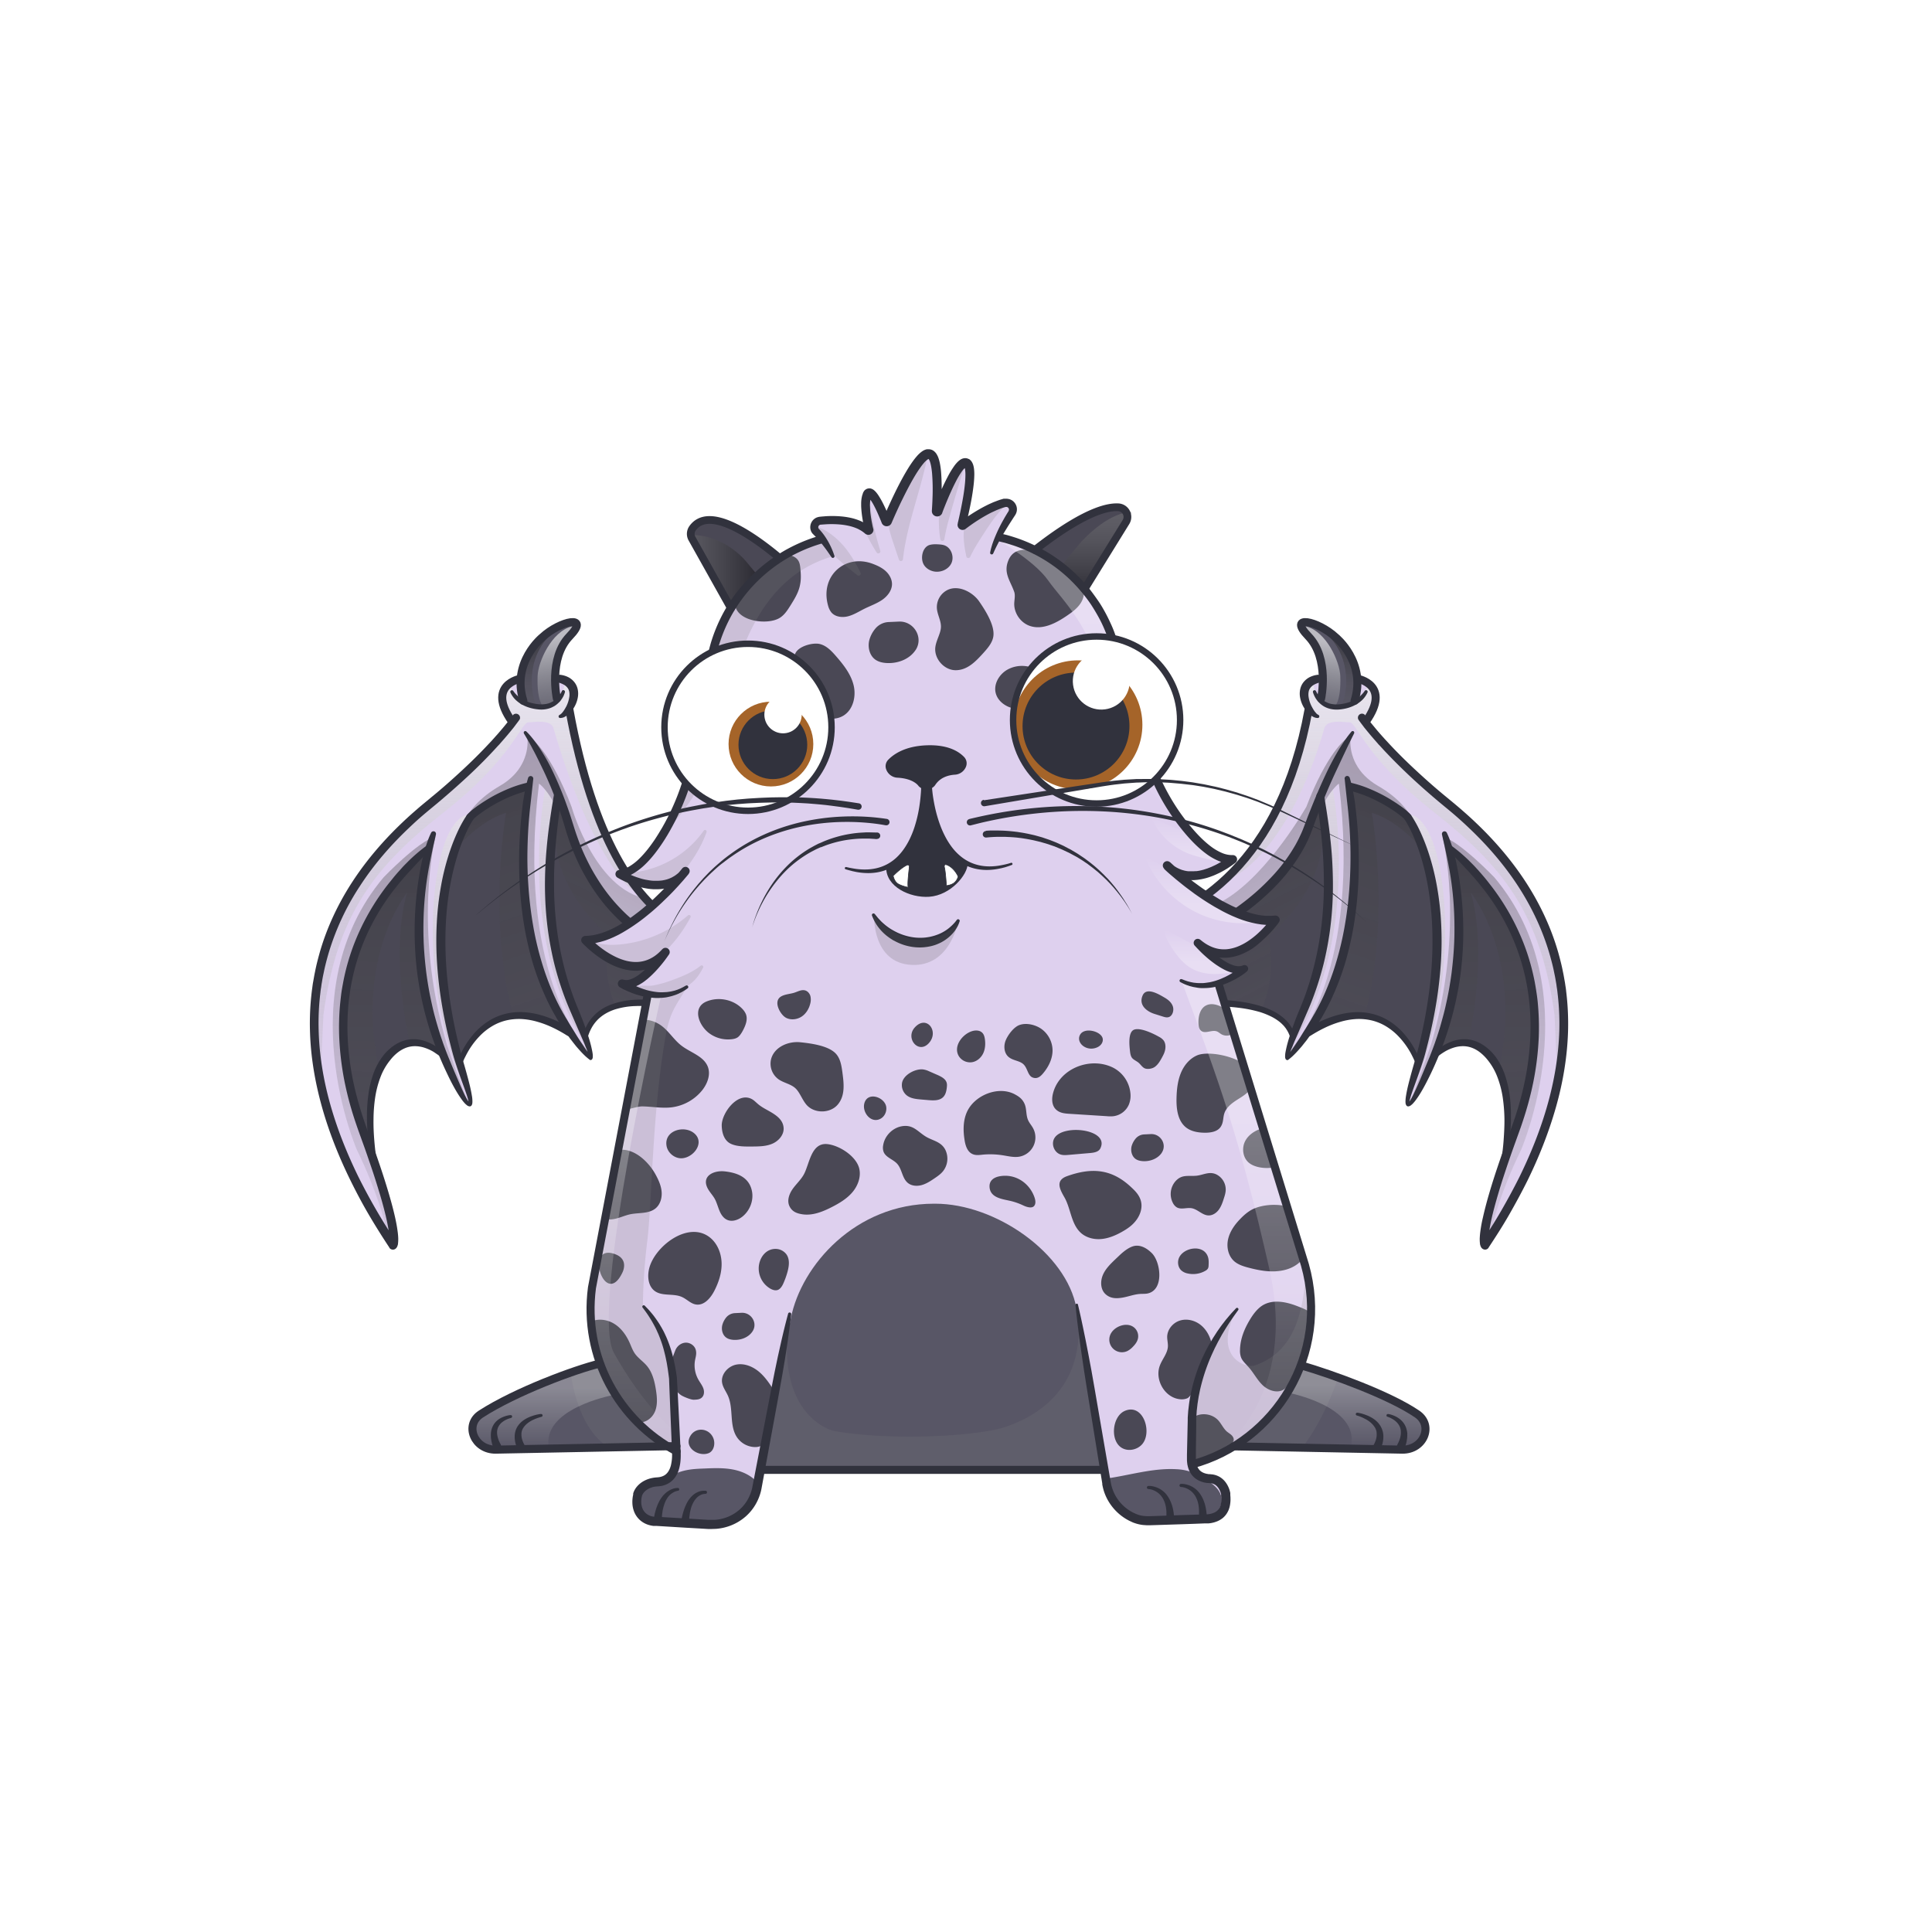 <svg xmlns="http://www.w3.org/2000/svg" viewBox="0 0 3000 3000" xmlns:xlink="http://www.w3.org/1999/xlink"><g clip-path="url(#kittyClipPath)"><g id="tail"></g></g><g id="wild"><defs><clipPath id="wild__d"><path fill="#ded0ee" d="M1150.8 1531.5c-3-33-4.3-77.1-4.3-77.1S958 1509 884.2 1102.1l-.3-2.2c9.7-15.3 13.4-39.7-14.4-45.9l-7.3-.5c0-20.3 4.1-46.8 22.2-65.5 33.3-34.5-14.9-24-42.2 1.5 0 0-30.4 23.8-32.8 64.1l-1.6.4s-53 9.5-13 66.1l1 1.6c-13.7 17.9-53.1 65.3-128.6 126.9-111.3 90.8-309 304.9-57 684.9 0 0 21.1 5.5-35.2-149.3l-.2-.8c0-16-17.5-104.4 29.9-149.1 36-34 73.6-5.3 80.9 2.7l10.8 23.5s22 54.7 33.3 55c0 0-3.2-26.1-13.3-60.9l-2.1-7.8 2.8-4.7s49.2-113.8 163.7-38.5l8.4 6.4 25.5 30.7c2.7-1.5-8.5-32.4-8.5-32.4l6.9-13.5c56.7-86.5 237.7.7 237.7.7a387.8 387.8 0 0 0 0-64z"></path></clipPath><linearGradient id="wild__a" x1="723.77" x2="723.77" y1="1915.16" y2="921.5" gradientUnits="userSpaceOnUse"><stop offset="0" stop-color="gray" stop-opacity="0"></stop><stop offset=".15" stop-color="#919191" stop-opacity=".13"></stop><stop offset=".48" stop-color="#bbbcbc" stop-opacity=".45"></stop><stop offset=".84" stop-color="#eceded" stop-opacity=".83"></stop><stop offset="1" stop-color="#fff"></stop></linearGradient><linearGradient id="wild__e" x1="868.71" x2="868.71" y1="1156.65" y2="982.87" gradientTransform="matrix(0.99, -0.15, 0.15, 0.99, -147.58, 147.7)" xlink:href="#wild__a"></linearGradient><linearGradient id="wild__b" x1="822.04" x2="1108.11" y1="1787.75" y2="1228.97" gradientUnits="userSpaceOnUse"><stop offset="0" stop-color="gray" stop-opacity="0"></stop><stop offset=".85" stop-color="#333" stop-opacity=".83"></stop><stop offset="1" stop-color="#242424"></stop></linearGradient><linearGradient id="wild__f" x1="1067.55" x2="696.75" y1="2109.64" y2="1019.78" xlink:href="#wild__b"></linearGradient><linearGradient id="wild__g" x1="617.11" x2="626.48" y1="2252.05" y2="1133.3" xlink:href="#wild__b"></linearGradient><linearGradient id="wild__c" x1="699.77" x2="699.77" y1="2114.74" y2="1066.17" gradientUnits="userSpaceOnUse"><stop offset="0" stop-color="gray" stop-opacity="0"></stop><stop offset=".14" stop-color="#8f8f8f" stop-opacity=".12"></stop><stop offset=".45" stop-color="#b6b6b6" stop-opacity=".42"></stop><stop offset=".91" stop-color="#f2f2f2" stop-opacity=".9"></stop><stop offset="1" stop-color="#fff"></stop></linearGradient><linearGradient id="wild__h" x1="877.57" x2="877.57" y1="1878.63" y2="990.8" xlink:href="#wild__c"></linearGradient><linearGradient id="wild__i" x1="828.29" x2="828.29" y1="1172.12" y2="1008.97" xlink:href="#wild__b"></linearGradient><clipPath id="wild__j"><path fill="#ded0ee" d="M1757 1513c3-33 .2-68.3.2-68.3s212.8-22 274.7-342.6l.2-2.2c-9.7-15.3-13.4-39.7 14.4-45.9l7.3-.5c0-20.3-4.1-46.8-22.2-65.5-33.2-34.5 14.9-24 42.3 1.5 0 0 30.3 23.8 32.7 64.1l1.6.4s53 9.5 13 66.1l-1 1.6c13.7 17.9 53.1 65.3 128.7 126.9 111.3 90.8 309 304.9 57 684.9 0 0-21.2 5.5 35.1-149.3l.3-.8c0-16 17.4-104.4-29.9-149.1-36.1-34-73.7-5.3-81 2.7l-10.8 23.5s-22 54.7-33.2 55c0 0 3.2-26.1 13.2-60.9l2.1-7.8-2.8-4.7s-49.2-113.8-163.7-38.5l-8.3 6.4-25.6 30.7c-2.7-1.5 8.5-32.4 8.5-32.4l-6.9-13.5c-58.4-63.9-245.1-27.8-245.1-27.8s-3.8-20.9-.8-54z"></path></clipPath><linearGradient id="wild__k" x1="2033.54" x2="2033.54" y1="1915.16" y2="921.5" gradientTransform="matrix(-1, 0, 0, 1, 4214.35, 0)" xlink:href="#wild__a"></linearGradient><linearGradient id="wild__l" x1="2151.59" x2="2151.59" y1="1356.45" y2="1182.67" gradientTransform="matrix(-0.99, -0.15, -0.15, 0.99, 4361.93, 147.7)" xlink:href="#wild__a"></linearGradient><linearGradient id="wild__m" x1="2180.65" x2="2466.73" y1="1818.61" y2="1259.82" gradientTransform="matrix(-1, 0, 0, 1, 4214.35, 0)" xlink:href="#wild__b"></linearGradient><linearGradient id="wild__n" x1="2365.89" x2="1995.09" y1="2109.64" y2="1019.78" gradientTransform="matrix(-1, 0, 0, 1, 4214.35, 0)" xlink:href="#wild__b"></linearGradient><linearGradient id="wild__o" x1="1915.45" x2="1924.83" y1="2252.05" y2="1133.3" gradientTransform="matrix(-1, 0, 0, 1, 4214.35, 0)" xlink:href="#wild__b"></linearGradient><linearGradient id="wild__p" x1="1998.11" x2="1998.11" y1="2114.74" y2="1066.17" gradientTransform="matrix(-1, 0, 0, 1, 4214.35, 0)" xlink:href="#wild__c"></linearGradient><linearGradient id="wild__q" x1="2175.91" x2="2175.91" y1="1878.63" y2="990.8" gradientTransform="matrix(-1, 0, 0, 1, 4214.35, 0)" xlink:href="#wild__c"></linearGradient><linearGradient id="wild__r" x1="2126.63" x2="2126.63" y1="1172.12" y2="1008.97" gradientTransform="matrix(-1, 0, 0, 1, 4214.35, 0)" xlink:href="#wild__b"></linearGradient></defs><g style="isolation:isolate"><g fill="none"><path d="M0 0h3000v3000H0z"></path><path d="M0 0h3000v3000H0z"></path></g><path fill="#ded0ee" d="M1150.8 1531.5c-3-33-4.3-77.1-4.3-77.1S958 1509 884.2 1102.1l-.3-2.2c9.7-15.3 13.4-39.7-14.4-45.9l-7.3-.5c0-20.3 4.1-46.8 22.2-65.5 33.3-34.5-14.9-24-42.2 1.5 0 0-30.4 23.8-32.8 64.1l-1.6.4s-53 9.5-13 66.1l1 1.6c-13.7 17.9-53.1 65.3-128.6 126.9-111.3 90.8-309 304.9-57 684.9 0 0 21.1 5.5-35.2-149.3l-.2-.8c0-16-17.5-104.4 29.9-149.1 36-34 73.6-5.3 80.9 2.7l10.8 23.5s22 54.7 33.3 55c0 0-3.2-26.1-13.3-60.9l-2.1-7.8 2.8-4.7s49.2-113.8 163.7-38.5l8.4 6.4 25.5 30.7c2.7-1.5-8.5-32.4-8.5-32.4l6.9-13.5c56.7-86.5 237.7.7 237.7.7a387.8 387.8 0 0 0 0-64z"></path><g clip-path="url(#wild__d)"><path fill="#585666" d="M813.2 1093.3a67.4 67.4 0 0 0 21.6 6.2c14.9 1.8 24.7-3.4 30.8-9.3l-.9-3.5s-13.6-62.2 19.7-96.7-14.9-24-42.2 1.5c0 0-48.4 38.7-29.5 98.7z"></path><path fill="#4a4855" d="M897.2 1619.5c-119.7-167.4-74.4-387.2-74.4-387.2l2.7-15.5c-38.5 7.5-38.4 10.6-46.3 15.7l-45.7 32.9s-88.8 119.1-26.5 367.5v-2.3c-1.2-8.8 7.4 16.2 7.4 16.2s50.5-127.3 166.5-43.2a72.3 72.3 0 0 1 16.3 15.9z"></path><path fill="#4a4855" d="M668.2 1321.1c-20 89.1-26.7 182.4 21 319.4l-3.6-3.5c-7.3-8-41.5-36.6-77.6-2.6-47.3 44.7-33.1 147.1-33.1 163.1l-7.4-31.6c-19.8-54.5-116-276.3 103.9-455z"></path><path fill="#4a4855" d="M1149.5 1490.1c-142.7 6-231.3-91.3-265.1-205.3-5.8-19.6-11.9-37-18-52.5l-.5 3.6c-10.7 72.5-31.1 244.9 46.9 378.6a88.3 88.3 0 0 1 .3-19.7c55.6-85.8 237.7.7 237.7.7z"></path></g><g style="mix-blend-mode:overlay" clip-path="url(#wild__d)"><path style="mix-blend-mode:overlay" fill="url(#wild__a)" d="M816.7 1092.5c-18.8-7.1-31.9-42.7-31.9-42.7s-12 6-18.3 16 5 57.1 5 57.1-154.5 129-256.5 282-19.5 318-19.5 318l6.7-146.8c21.3-159.3 82.6-233 188-315.6s119.3-139.7 130.6-139c7.4.4 34.5-5.4 38.7 9.3 55 191.2 120 254.4 124 251.3.7-.5-8.5-20.2-15.3-32-16-27.3-45.8-90.7-57.2-130-17.2-59.1-34.1-117.5-32.2-120 22-28-2-39.3-2-39.3 0 10.7-11.3 29.3-11.3 29.3s-13.2 7-26 7.5c-9.5.4-19.5-3.9-22.8-5.1z" opacity=".8"></path><path style="mix-blend-mode:overlay" fill="url(#wild__e)" d="M865.6 1090.2c-17-48.7-.5-78.6 11.6-97.5 6.7-10.4 41.4-28.1 10.3-19.9s-51.9 54.5-52.7 77c-1.5 41.9 9.8 48.3 9.8 48.3z" opacity=".6"></path><path style="mix-blend-mode:overlay" fill="url(#wild__c)" d="M727.6 1265.5s-11.7-3-26.8 21.3c-35.3 56.9-50.1 258.2 26.8 415.4v-11.4s-54-158.1-37.1-289.3c11.6-90.5 37.1-136 37.1-136z" opacity=".8"></path><path style="mix-blend-mode:overlay" fill="url(#wild__h)" d="M862.9 1260.8s-31.8 223 46.6 344.1l8.7 26-.5 3.9C799 1466.5 846.3 1226 846.3 1226s19.5 23.3 16.6 34.8z" opacity=".8"></path></g><g style="mix-blend-mode:multiply" clip-path="url(#wild__d)"><path style="mix-blend-mode:multiply" fill="url(#wild__b)" d="M967.5 1585.5s-37.3-48.7-21.3-132c0 0-75.4-56.7-84-147.4l6-64.6-42-94s29.3 21.3 61.3 105.3c0 0 38.7 138 126 144s216-1.3 222 38 61.3 164-32 182.7-236-32-236-32z" opacity=".4"></path><path style="mix-blend-mode:multiply" fill="url(#wild__f)" d="M935.2 1669.1c1.9-1.3-29.4-46.6-29.4-46.6S801.5 1505 837 1216.8c0 0 13.9 9.2 29.9 42.9 1.6 3.4-2.1-23.1-13.5-51.2-13.2-32.7-34.6-67.7-34.2-60.5 1.2 25.1-10.5 53.7-42.8 72.2-65.4 37.6-65.1 86.3-70.3 99.9 0 0 36.1-44.6 79.7-58 0 0-38.6 214.4 33.4 380.4 0 0 60.6 64.3 116 26.6z" opacity=".4"></path><path style="mix-blend-mode:multiply" fill="url(#wild__g)" d="M676.2 1298.9s-36 140.9 17.6 322.7c0 0 24 68.5 33.3 92.5 4.6 11.6-28.6 31-58.3-6s-67.3-215.6-36.8-321.7c0 0-111.2 134.4-12.8 372.1 0 0 31 199-11 216 0 0 7-63-54-189 0 0-107.4-246 41.3-423 0 0 53.3-55.8 80.7-63.6z" opacity=".4"></path><path style="mix-blend-mode:multiply" fill="url(#wild__i)" d="M849.7 990.8c.6-.7-.1-4.9-.9-4.3-14.4 10.1-52.4 29.3-39.6 101.6l1 3.1c.3 2.1 2.2 1.6 4 .6l14.1 4.5c6.5 1.2 7.2 1 3.9-3.2s-19.9-59.1 17.5-102.3z" opacity=".4"></path></g><path fill="none" stroke="#31323d" stroke-linecap="round" stroke-linejoin="round" stroke-width="12.5" d="M1146.5 1454.4S958 1509 884.2 1102.1"></path><path fill="#31323d" d="M869.1 1110a20 20 0 0 0 3-2.3l1.4-1.6 1.3-1.7a60.7 60.7 0 0 0 4.5-7.4 48.9 48.9 0 0 0 4.9-16.1 25.3 25.3 0 0 0-.4-7.4 14.8 14.8 0 0 0-2.9-5.9 19.4 19.4 0 0 0-5.3-4.4 39.2 39.2 0 0 0-7.5-3.1l-.5-.2a6.3 6.3 0 0 1-3.8-8 6.2 6.2 0 0 1 7-4l2.8.5 1.3.3 1.4.4 2.8.9 2.7 1.2a28.9 28.9 0 0 1 9.8 7.7 26.5 26.5 0 0 1 5.5 11.6 33 33 0 0 1 .2 12.1 45.6 45.6 0 0 1-8.8 20.2 36.1 36.1 0 0 1-7.8 7.8 25.9 25.9 0 0 1-4.8 3 15.1 15.1 0 0 1-6.1 1.3 2.3 2.3 0 0 1-2.4-2.5 2.4 2.4 0 0 1 1.2-2.1z"></path><path fill="none" stroke="#31323d" stroke-linecap="round" stroke-linejoin="round" stroke-width="12.5" d="M864.7 1084.7s-13.6-62.2 19.7-96.7-14.9-24-42.2 1.5c0 0-48.4 38.7-29.5 98.7"></path><path fill="#31323d" d="M877.2 1074.9a23.9 23.9 0 0 1-1.1 3.2 28.8 28.8 0 0 1-1.3 3.1 47.3 47.3 0 0 1-3.5 5.6 39 39 0 0 1-9.8 9.2 50 50 0 0 1-6.1 3.1 41.7 41.7 0 0 1-19.9 2.4 67.8 67.8 0 0 1-12.7-2.4 58.2 58.2 0 0 1-12.1-5 48 48 0 0 1-10.6-7.9 38.6 38.6 0 0 1-7.5-10.9 2.5 2.5 0 0 1 1.3-3.3 2.5 2.5 0 0 1 3.1.9 43.2 43.2 0 0 0 17.1 14.6 67.1 67.1 0 0 0 22.2 6 41.2 41.2 0 0 0 11.1-.3 31.6 31.6 0 0 0 5.3-1.3 45.2 45.2 0 0 0 5-2.3 33.5 33.5 0 0 0 8.6-6.9 48.3 48.3 0 0 0 3.4-4.5l1.5-2.5 1.2-2.4v-.2a2.6 2.6 0 0 1 3.3-1.3 2.6 2.6 0 0 1 1.5 3.1z"></path><path fill="none" stroke="#31323d" stroke-linecap="round" stroke-linejoin="round" stroke-width="12.5" d="M807.8 1054s-53 9.5-13 66.1"></path><path fill="#31323d" d="M817.4 1135.9c8.1 8 14.6 17 20.9 26.3a318.7 318.7 0 0 1 16.7 28.9 548.2 548.2 0 0 1 25.8 61.3l2.8 7.9 1.3 3.9 1.3 4 5 15.8c3.2 10.3 6.8 20.4 10.8 30.4s8.6 19.7 13.6 29.3 10.5 18.7 16.4 27.7a281.4 281.4 0 0 0 19.2 25.7 284.2 284.2 0 0 0 22 23.2 280.3 280.3 0 0 0 24.8 20.2 246.1 246.1 0 0 0 27.3 16.7c4.7 2.3 9.5 4.8 14.4 6.8s9.9 4 14.8 5.9l7.6 2.5 3.8 1.3 3.9 1c2.6.7 5.1 1.5 7.7 2.1l7.8 1.7a73.2 73.2 0 0 0 7.9 1.5l3.9.7 4 .6c5.3.7 10.6 1.4 16 1.7a286.1 286.1 0 0 0 32.1.9h.2a6.2 6.2 0 0 1 6.3 6.1 6.3 6.3 0 0 1-6 6.4 280.2 280.2 0 0 1-67.1-4.6l-8.3-1.8-8.2-2.1-4-1.1c-1.4-.3-2.7-.8-4.1-1.2l-8.1-2.6a236.4 236.4 0 0 1-31.1-13.3 256.5 256.5 0 0 1-29-17.5 269.9 269.9 0 0 1-26.3-21.4 299.7 299.7 0 0 1-23.3-24.5 311.2 311.2 0 0 1-20.1-27.1c-6.1-9.4-11.8-19.1-17-29s-9.7-20.2-13.9-30.6-7.8-21-11-31.7l-4.7-15.6-1.2-3.9-1.3-3.9-2.6-7.7a585.3 585.3 0 0 0-24.5-60.3c-4.7-9.8-9.4-19.5-14.4-29.1-1.3-2.4-2.6-4.8-3.8-7.2l-3.9-7.1c-2.7-4.7-5.4-9.5-8.2-14v-.2a2.5 2.5 0 0 1 .8-3.4 2.6 2.6 0 0 1 3 .4z"></path><path fill="#31323d" d="M725.5 1265l1.4-1.6.4-.5.3-.3.7-.6 1.3-1.2 1.3-1.2c1.7-1.5 3.4-2.8 5.2-4.2l5.2-3.9 5.4-3.7c7.2-4.8 14.6-9.3 22.3-13.4a253.9 253.9 0 0 1 23.7-10.9 178.5 178.5 0 0 1 25.1-7.9 6.2 6.2 0 0 1 7.5 4.6 6.3 6.3 0 0 1-4.6 7.5h-.2a190.6 190.6 0 0 0-23.3 7.3 216.6 216.6 0 0 0-22.5 10.3 229 229 0 0 0-21.3 12.6l-5 3.4-5 3.7-4.7 3.7a5.2 5.2 0 0 1-1.1 1l-1 .9-.5.5-.2.2-.2.2-.6.7-.8.9a6.1 6.1 0 0 1-8.5 0 6 6 0 0 1-.3-8.1z"></path><path fill="#31323d" d="M806.7 1117.4c-1.5 2.3-3 4.2-4.6 6.3s-3 4.1-4.6 6.1l-4.8 5.9-4.9 5.9-4.9 5.7-5 5.7-2.5 2.9-2.6 2.7-5.1 5.6q-20.6 22.2-42.8 42.7t-45.3 39.9c-7.8 6.5-15.4 12.7-22.9 19.1s-14.9 13.2-22 20c-28.7 27.2-54.7 57.3-76.1 90.4a394.6 394.6 0 0 0-49.2 106.7c-2.7 9.5-5.1 19-7 28.6-1.1 4.8-1.9 9.7-2.7 14.5-.5 2.4-.7 4.9-1.1 7.3s-.8 4.9-1 7.3a386.1 386.1 0 0 0-2.8 58.9c1 39.3 7.6 78.5 18.4 116.5s25.6 75 43 110.6q13.2 26.5 28.2 52.4c10 17.2 20.6 34 31.4 50.6l-10.1-1.4c-.8.7-.7.7-.8.9l-.3.3c0 .1-.1.1-.1.2h-.1v.2c0-.1.1-.1.1-.3v-.7a3.1 3.1 0 0 0 .1-1 21.1 21.1 0 0 0 .1-4.4 82.7 82.7 0 0 0-.8-9.7c-.8-6.6-2.2-13.3-3.6-20-3-13.4-6.6-26.7-10.6-40s-8.1-26.5-12.6-39.7-8.9-26.3-13.7-39.4l-7.1-19.7c-2.3-6.6-4.6-13.3-6.8-20.1-4.3-13.4-8.1-27-11.3-40.8a450.3 450.3 0 0 1-11.5-84.1 403.7 403.7 0 0 1 .7-42.6c.5-7.1 1.3-14.1 2.1-21.2s2.1-14 3.4-21a343.7 343.7 0 0 1 26.1-81 366.2 366.2 0 0 1 44.6-72.4l6.7-8.3c2.2-2.8 4.5-5.4 6.8-8.1l1.8-2 1.8-2 3.5-3.9c2.4-2.7 4.9-5.2 7.4-7.7a255.4 255.4 0 0 1 32.1-27.6 4 4 0 0 1 5.6 1 3.8 3.8 0 0 1-.3 5c-9.6 10.1-19.2 19.9-28.6 30-2.3 2.6-4.7 5-7 7.6s-4.6 5.1-6.8 7.7-4.5 5.2-6.7 7.9l-6.4 8a352 352 0 0 0-43 70 335.3 335.3 0 0 0-24.9 78.1c-1.3 6.7-2.3 13.5-3.2 20.3s-1.6 13.6-2 20.4a377.6 377.6 0 0 0-.6 41.2 433.2 433.2 0 0 0 11.3 81.6c3.2 13.4 6.9 26.7 11.1 39.8 2.1 6.6 4.3 13.1 6.7 19.6l7.1 19.7c4.8 13.1 9.4 26.3 13.9 39.6s8.8 26.7 12.8 40.1 7.8 27.1 10.9 41c1.5 6.9 2.9 13.9 3.8 21.2a97.4 97.4 0 0 1 1 11.1c0 1.9 0 3.9-.2 6a9.9 9.9 0 0 1-.2 1.7v.9l-.2.9-.3 1-.3 1.1-.3.6-.3.8-.2.3-.3.5-.4.6-1.1 1.2a6.7 6.7 0 0 1-9.4-.4l-.6-.8v-.3c-11.1-16.8-21.8-33.8-32-51.2s-19.6-35.2-28.5-53.3c-17.8-36.2-32.9-73.9-43.9-112.9s-17.9-79.2-18.9-119.9a413.4 413.4 0 0 1 2.9-60.9c.3-2.5.7-5 1-7.5s.7-5.1 1.2-7.6c.9-5 1.7-10 2.8-15 1.9-10 4.5-19.8 7.2-29.6 11.2-39.2 28.8-76.4 51-110.4s48.9-64.8 78.3-92.6c7.3-7 14.9-13.7 22.5-20.3s15.6-13 23.1-19.3c15.4-12.6 30.3-25.8 44.9-39.3s28.8-27.4 42.3-41.9l5.1-5.4 2.5-2.8 2.4-2.7 5-5.6 4.8-5.6 4.8-5.7 4.6-5.7c1.6-1.9 3-3.9 4.5-5.8s3-4 4.3-5.8a6.3 6.3 0 0 1 10.3 7.1z"></path><path fill="#31323d" d="M577.3 1805.4c-4.3-22.3-7.2-45-7.5-67.9a248.7 248.7 0 0 1 1.8-34.4 161.5 161.5 0 0 1 7.6-34.1 103.4 103.4 0 0 1 17.1-31.4 76.9 76.9 0 0 1 6.2-6.6 78 78 0 0 1 7-5.9 59.5 59.5 0 0 1 16.5-8.8 51.7 51.7 0 0 1 18.7-2.6 58 58 0 0 1 18 3.9 71.1 71.1 0 0 1 15.9 8.4 73.6 73.6 0 0 1 7 5.5 54.9 54.9 0 0 1 6.5 6.3 4 4 0 0 1-5.8 5.4h-.1a49.2 49.2 0 0 0-5.9-5.1l-6.6-4.5a68.3 68.3 0 0 0-14.3-6.6 48.6 48.6 0 0 0-15-2.5 39.7 39.7 0 0 0-14.5 2.7 49.7 49.7 0 0 0-12.9 7.6 66.2 66.2 0 0 0-10.8 11 94.5 94.5 0 0 0-15.6 27.3 153.4 153.4 0 0 0-8.1 31.5 240.5 240.5 0 0 0-2.5 32.9c-.2 11.1.3 22.2 1.2 33.3s2.2 22.1 3.9 33.2a4 4 0 0 1-7.8 1.4z"></path><path fill="#31323d" d="M710 1649.7a60.5 60.5 0 0 1 2.4-6.4c.8-2.1 1.8-4.2 2.7-6.2 1.9-4.1 4-8 6.3-11.9a131.4 131.4 0 0 1 16-21.8 101.6 101.6 0 0 1 20.9-17.7 86.7 86.7 0 0 1 25.3-11.1 94.4 94.4 0 0 1 27.5-3 123.4 123.4 0 0 1 27 4.2c17.6 4.7 34 12.6 49.3 21.7a6.2 6.2 0 1 1-6.4 10.7h-.1c-14.4-9.1-29.7-16.8-45.8-21.4a109.8 109.8 0 0 0-24.5-4.4 87.4 87.4 0 0 0-24.5 2.1 79 79 0 0 0-22.7 9.4 93.5 93.5 0 0 0-19.3 15.7 125.2 125.2 0 0 0-15.4 20c-2.2 3.6-4.2 7.3-6.1 11.1q-1.5 2.8-2.7 5.7c-.9 2-1.7 4-2.3 5.8h-.1a4 4 0 0 1-5.1 2.5 4.1 4.1 0 0 1-2.4-5z"></path><path fill="#31323d" d="M1148.3 1601.2c-5-2.3-10.2-4.4-15.4-6.5s-10.4-4.1-15.7-6c-10.5-3.9-21.2-7.5-31.9-10.7a387.6 387.6 0 0 0-65.4-14.3c-5.5-.6-11-1.1-16.5-1.4s-11.1-.3-16.6-.1a118.5 118.5 0 0 0-32.1 5.3c-10.2 3.4-19.7 8.7-27 16.3a57.6 57.6 0 0 0-9.3 12.7 71.5 71.5 0 0 0-6 14.9 4 4 0 0 1-5 2.7 4 4 0 0 1-2.7-4.9 80.9 80.9 0 0 1 6.4-16.7 62.3 62.3 0 0 1 10.4-14.7 66.6 66.6 0 0 1 14-11.4 80.3 80.3 0 0 1 16.3-7.6 128.1 128.1 0 0 1 34.6-6.4c5.8-.3 11.6-.3 17.4-.2s11.5.6 17.3 1.2c22.9 2.4 45.4 7.4 67.4 13.6 11 3.1 21.9 6.5 32.7 10.3l16.1 5.9c5.4 2.1 10.7 4.1 16.1 6.5a6.3 6.3 0 0 1-5 11.5h-.1z"></path><path fill="#31323d" d="M871.8 1236.8c-2.3 17.3-4.7 34.5-6.6 51.7s-3.4 34.4-4.2 51.6c-.4 8.7-.7 17.3-.7 25.9s0 17.2.3 25.8.8 17.2 1.5 25.8 1.6 17.1 2.7 25.6a481 481 0 0 0 9.3 50.7 450.8 450.8 0 0 0 14.6 49.4c2.8 8.1 6 16.1 9.3 24.1s6.6 16.2 9.6 24.4 5.8 16.6 8.3 25.1c1.2 4.2 2.3 8.5 3.2 12.9.5 2.2.9 4.4 1.2 6.7s.2 2.4.2 3.7a16.2 16.2 0 0 1-.1 2.1c-.1.4-.2.8-.4 1.4a3.9 3.9 0 0 1-1.6 2h-.1a2.3 2.3 0 0 1-2.6-.1l-.3-.2-3-2.4-2.8-2.4c-1.8-1.7-3.6-3.4-5.3-5.2-3.4-3.5-6.6-7.2-9.8-10.9l-4.5-5.7-4.5-5.8-4.3-5.9c-1.4-2-2.8-3.9-4.1-6l-4.1-6-3.9-6.2c-1.3-2-2.5-4.1-3.8-6.2l-1.8-3.1-1.8-3.2q-7.4-12.7-13.5-26.1a414.3 414.3 0 0 1-20.8-54.6 504.5 504.5 0 0 1-13.2-56.9c-1.7-9.6-3-19.2-4.1-28.8s-2-19.4-2.7-29q-1.8-29.1-1.2-58.2c.5-19.3 1.7-38.7 3.7-57.9 1-9.7 2.1-19.3 3.8-28.8.4-2.4.8-4.8 1.3-7.2s.9-4.8 1.5-7.1c1-4.8 2.2-9.4 3.7-14.2a4.1 4.1 0 0 1 7.9 1.6c-1 9.4-2.1 18.9-3.1 28.4s-2.2 18.9-3 28.3c-1.8 19-2.7 38-3 57s.4 38.1 1.8 57 3.7 37.8 6.9 56.5a476.5 476.5 0 0 0 12.8 55.3 416.6 416.6 0 0 0 19.5 53.1c3.9 8.6 8.1 17 12.7 25.3l1.7 3.1 1.8 3c1.2 2.1 2.3 4.1 3.6 6.1 2.4 4.1 4.8 8.2 7.3 12.2l3.8 6.1 3.7 6 1.9 3.1 1.9 3 3.9 5.9 4 5.9 4 5.9 2.1 2.8c.6 1 1.3 1.9 2 2.9s1.5 1.8 2.2 2.8l2.1 2.6-2.9-.2c-.6.3-.7.6-.7.6s-.1-.1-.1-.2a5.2 5.2 0 0 0-.2-1.1c-.2-.9-.5-1.9-.8-2.9s-1.3-3.9-2.1-5.9a60.7 60.7 0 0 0-2.4-5.9l-2.4-6c-3.4-8-6.8-15.9-10.3-23.8l-10.3-23.9c-3.5-8.1-6.9-16.3-10-24.6a486 486 0 0 1-15.7-50.6 507.1 507.1 0 0 1-9.9-52 519.6 519.6 0 0 1-4.4-52.8c-.6-17.6-.3-35.3.7-52.9s2.7-35.1 4.9-52.5c1.2-8.7 2.4-17.4 3.7-26s2.8-17.3 4.2-25.9a5.9 5.9 0 0 1 6.8-4.9 6 6 0 0 1 5 6.7z"></path><path fill="#31323d" d="M676.9 1295.9l-3 13.1c-1 4.4-2 8.8-2.9 13.2-1.9 8.9-3.7 17.7-5.3 26.6a513.5 513.5 0 0 0-6.8 53.8c-1.3 18-1.7 36.1-1.2 54.2s2.1 36.1 4.3 54c1.2 9 2.6 17.9 4.2 26.8s3.5 17.7 5.5 26.5 4.4 17.6 6.9 26.2 5.2 17.4 8.2 25.9c1.4 4.3 3 8.5 4.6 12.8s3.2 8.4 4.9 12.6c3.5 8.4 6.9 16.8 10.5 25.2s7.1 16.7 10.8 24.9c1.9 4.1 3.8 8.2 5.9 12.1a43.4 43.4 0 0 0 3.3 5.6l1.8 2.4.8.8c.2.3.4.3.3.4l-1.4.4c-.3.1-.4.3-.4.2v-.2a6.6 6.6 0 0 0-.1-1.3 21 21 0 0 0-.6-3.1 59.3 59.3 0 0 0-1.8-6.6c-1.4-4.4-3-8.9-4.6-13.4-3.2-8.9-6.5-17.9-9.6-27s-6.1-18.2-8.6-27.6-4.9-18.7-7.1-28.1c-4.4-18.7-8.1-37.7-11-56.8s-4.9-38.4-6.1-57.7a536.1 536.1 0 0 1-.2-58.1 452.1 452.1 0 0 1 6.6-57.9 372.2 372.2 0 0 1 14.6-56.5c3.2-9.2 6.8-18.3 10.9-27.2q3-6.6 6.6-13.2c1.2-2.1 2.4-4.3 3.7-6.4a34.5 34.5 0 0 1 2-3.2l1-1.6 1.2-1.7a5.9 5.9 0 0 1 8.3-1.4 6 6 0 0 1 1.6 8.1l-.2.3-.8 1.2-.9 1.5c-.6.9-1.1 1.9-1.7 2.9l-3.3 6.1c-2.1 4.1-4 8.4-5.9 12.6-3.8 8.6-7.1 17.3-10.1 26.2a411.7 411.7 0 0 0-13.4 54.7 482.7 482.7 0 0 0-6.1 56.2 562.4 562.4 0 0 0 .1 56.6c1 18.9 2.9 37.8 5.5 56.5s6 37.5 10.1 56c2 9.3 4.3 18.5 6.6 27.7s5.1 18.2 7.7 27.4 5.1 18.4 7.4 27.8c1.1 4.7 2.1 9.4 2.9 14.3a45.2 45.2 0 0 1 .9 7.5 26.7 26.7 0 0 1 0 4 7 7 0 0 1-.4 2.3 5.8 5.8 0 0 1-.6 1.5 3.7 3.7 0 0 1-1.5 1.6 3.3 3.3 0 0 1-1.3.4 7.3 7.3 0 0 1-3-.7 7 7 0 0 1-1.9-1.3 24.3 24.3 0 0 1-2.9-2.6 59.3 59.3 0 0 1-4.6-5.6c-2.8-3.9-5.4-7.8-7.8-11.8-4.8-8-9.1-16.2-13.1-24.5s-7.9-16.6-11.5-25.1c-1.9-4.3-3.6-8.6-5.3-12.9s-3.4-8.6-4.9-13c-3.2-8.7-6.2-17.5-8.9-26.4s-5.2-17.8-7.4-26.8a532.4 532.4 0 0 1-10.3-54.7 525.8 525.8 0 0 1 5.2-166.1c1.8-9.1 3.8-18.2 6.4-27.1 1.3-4.5 2.7-8.9 4.3-13.3a132.2 132.2 0 0 1 5.4-13 4.1 4.1 0 0 1 5.4-1.9 4 4 0 0 1 2.1 4.5z"></path><path fill="#ded0ee" d="M1757 1513c3-33 .2-68.3.2-68.3s212.8-22 274.7-342.6l.2-2.2c-9.7-15.3-13.4-39.7 14.4-45.9l7.3-.5c0-20.3-4.1-46.8-22.2-65.5-33.2-34.5 14.9-24 42.3 1.5 0 0 30.3 23.8 32.7 64.1l1.6.4s53 9.5 13 66.1l-1 1.6c13.7 17.9 53.1 65.3 128.7 126.9 111.3 90.8 309 304.9 57 684.9 0 0-21.2 5.5 35.1-149.3l.3-.8c0-16 17.4-104.4-29.9-149.1-36.1-34-73.7-5.3-81 2.7l-10.8 23.5s-22 54.7-33.2 55c0 0 3.2-26.1 13.2-60.9l2.1-7.8-2.8-4.7s-49.2-113.8-163.7-38.5l-8.3 6.4-25.6 30.7c-2.7-1.5 8.5-32.4 8.5-32.4l-6.9-13.5c-58.4-63.9-245.1-27.8-245.1-27.8s-3.8-20.9-.8-54z"></path><g clip-path="url(#wild__j)"><path fill="#585666" d="M2102.8 1093.3a67.4 67.4 0 0 1-21.6 6.2c-14.9 1.8-24.7-3.4-30.8-9.3l1-3.5s13.5-62.2-19.8-96.7 14.9-24 42.3 1.5c0 0 48.3 38.7 29.5 98.7z"></path><path fill="#4a4855" d="M2018.9 1619.5c119.6-167.4 74.3-387.2 74.3-387.2l-2.7-15.5c38.5 7.5 38.4 10.6 46.3 15.7l45.8 32.9s88.7 119.1 26.4 367.5v-2.3c1.2-8.8-7.4 16.2-7.4 16.2s-50.5-127.3-166.5-43.2a73.1 73.1 0 0 0-16.2 15.9z"></path><path fill="#4a4855" d="M2247.9 1321.1c20 89.1 26.6 182.4-21 319.4l3.5-3.5c7.3-8 41.5-36.6 77.6-2.6 47.3 44.7 33.1 147.1 33.1 163.1l7.4-31.6c19.8-54.5 116-276.3-103.9-455z"></path><path fill="#4a4855" d="M1619.2 1512.8c142.7 6 378.7-114 412.4-228 5.8-19.6 11.9-37 18-52.5l.5 3.6c10.7 72.5 31.1 244.9-46.9 378.6a88.3 88.3 0 0 0-.3-19.7c-55.5-85.8-385 .7-385 .7z"></path></g><g style="mix-blend-mode:overlay" clip-path="url(#wild__j)"><path style="mix-blend-mode:overlay" fill="url(#wild__k)" d="M2099.4 1092.5c18.7-7.1 31.8-42.7 31.8-42.7s12 6 18.3 16-5 57.1-5 57.1 154.5 129 256.5 282 19.5 318 19.5 318l-6.6-146.8c-21.4-159.3-82.7-233-188-315.6s-119.4-139.7-130.7-139c-7.3.4-34.5-5.4-38.7 9.3-54.9 191.2-142.8 235.1-146.8 232-.7-.5 6.7-6.4 13.6-18.2 16-27.3 70.3-85.2 81.8-124.5 17.1-59.1 34-117.5 32.1-120-22-28 2-39.3 2-39.3 0 10.7 11.3 29.3 11.3 29.3s13.2 7 26 7.5c9.5.4 19.5-3.9 22.9-5.1z" opacity=".8"></path><path style="mix-blend-mode:overlay" fill="url(#wild__l)" d="M2050.4 1090.2c17-48.7.5-78.6-11.6-97.5-6.7-10.4-41.4-28.1-10.3-19.9s51.9 54.5 52.7 77c1.5 41.9-9.8 48.3-9.8 48.3z" opacity=".6"></path><path style="mix-blend-mode:overlay" fill="url(#wild__p)" d="M2188.4 1265.5s11.7-3 26.8 21.3c35.3 56.9 50.1 258.2-26.8 415.4v-11.4s54-158.1 37.1-289.3c-11.6-90.5-37.1-136-37.1-136z" opacity=".8"></path><path style="mix-blend-mode:overlay" fill="url(#wild__q)" d="M2053.1 1260.8s31.8 223-46.6 344.1l-8.6 26 .4 3.9c118.7-168.3 71.4-408.8 71.4-408.8s-19.5 23.3-16.6 34.8z" opacity=".8"></path></g><g style="mix-blend-mode:multiply" clip-path="url(#wild__j)"><path style="mix-blend-mode:multiply" fill="url(#wild__m)" d="M1948.5 1585.5s37.4-48.7 21.4-132c0 0 75.3-56.7 84-147.4l-6-64.6 42-94s-29.4 21.3-61.4 105.3c0 0-58.5 103.3-126 144-87.6 53-339.4 60.7-345.4 100-14.9 97.9-76.3 103.8 8.1 120.7 93.4 18.6 383.3-32 383.3-32z" opacity=".4"></path><path style="mix-blend-mode:multiply" fill="url(#wild__n)" d="M1980.9 1669.1c-2-1.3 29.3-46.6 29.3-46.6s104.3-117.5 68.8-405.7c0 0-13.9 9.2-29.9 42.9-1.6 3.4 2.1-23.1 13.5-51.2 13.3-32.7 34.6-67.7 34.3-60.5-1.3 25.1 10.5 53.7 42.7 72.2 65.4 37.6 65.1 86.3 70.3 99.9 0 0-36-44.6-79.7-58 0 0 38.7 214.4-33.3 380.4 0 0-60.7 64.3-116 26.6z" opacity=".4"></path><path style="mix-blend-mode:multiply" fill="url(#wild__o)" d="M2239.9 1298.9s36 140.9-17.7 322.7c0 0-24 68.5-33.3 92.5-4.6 11.6 28.6 31 58.3-6s67.3-215.6 36.8-321.7c0 0 111.2 134.4 12.9 372.1 0 0-31 199 11 216 0 0-7-63 54-189 0 0 107.3-246-41.4-423 0 0-53.2-55.8-80.6-63.6z" opacity=".4"></path><path style="mix-blend-mode:multiply" fill="url(#wild__r)" d="M2066.3 990.8c-.6-.7.1-4.9.9-4.3 14.4 10.1 52.4 29.3 39.6 101.6l-.9 3.1c-.4 2.1-2.3 1.6-4.1.6l-14.1 4.5c-6.5 1.2-7.2 1-3.8-3.2s19.8-59.1-17.6-102.3z" opacity=".4"></path></g><path fill="none" stroke="#31323d" stroke-linecap="round" stroke-linejoin="round" stroke-width="12.5" d="M1753.3 1445.6c102.8-25.5 235.4-105.7 278.6-343.5"></path><path fill="#31323d" d="M2046.2 1114.9a14.7 14.7 0 0 1-6-1.3 23.8 23.8 0 0 1-4.9-3 38.4 38.4 0 0 1-7.8-7.8 46.8 46.8 0 0 1-8.8-20.2 33 33 0 0 1 .2-12.1 26.5 26.5 0 0 1 5.5-11.6 29.9 29.9 0 0 1 9.8-7.7l2.8-1.2 2.7-.9 1.4-.4 1.3-.3 2.8-.5a6.1 6.1 0 0 1 7.2 5 6.2 6.2 0 0 1-4 7l-.5.2a39.2 39.2 0 0 0-7.5 3.1 19.4 19.4 0 0 0-5.3 4.4 14.8 14.8 0 0 0-2.9 5.9 25.3 25.3 0 0 0-.4 7.4 46.9 46.9 0 0 0 5 16.1 60.2 60.2 0 0 0 4.4 7.4c.5.6.9 1.2 1.4 1.7s.9 1.1 1.3 1.6a20 20 0 0 0 3 2.3l.5.2a2.6 2.6 0 0 1 .9 3.5 2.2 2.2 0 0 1-2.1 1.2z"></path><path fill="none" stroke="#31323d" stroke-linecap="round" stroke-linejoin="round" stroke-width="12.5" d="M2051.4 1084.7s13.5-62.2-19.8-96.7 14.9-24 42.3 1.5c0 0 48.3 38.7 29.5 98.7"></path><path fill="#31323d" d="M2043.6 1073.4l1.2 2.4 1.5 2.5c1.1 1.5 2.2 3.1 3.4 4.5a33.5 33.5 0 0 0 8.6 6.9 45.2 45.2 0 0 0 5 2.3 31.6 31.6 0 0 0 5.3 1.3 41.2 41.2 0 0 0 11.1.3 67.1 67.1 0 0 0 22.2-6 43.2 43.2 0 0 0 17.1-14.6 2.5 2.5 0 0 1 4.4 2.4 38.6 38.6 0 0 1-7.5 10.9 45.8 45.8 0 0 1-10.6 7.9 59.7 59.7 0 0 1-12 5 68.8 68.8 0 0 1-12.8 2.4 45.7 45.7 0 0 1-13.3-.5 36.2 36.2 0 0 1-12.7-5 39 39 0 0 1-9.8-9.2 36.4 36.4 0 0 1-3.4-5.6 29.2 29.2 0 0 1-1.4-3.1 23.9 23.9 0 0 1-1.1-3.2 2.5 2.5 0 0 1 4.7-1.7z"></path><path fill="none" stroke="#31323d" stroke-linecap="round" stroke-linejoin="round" stroke-width="12.5" d="M2108.2 1054s53 9.5 13 66.1"></path><path fill="#31323d" d="M2102.6 1138.9c-9.7 19.3-18.8 39-28 58.6s-17.7 39.6-25.5 59.9l-2.9 7.5c-1 2.6-2 5.1-2.9 7.7l-5.6 15.3a202.4 202.4 0 0 1-14 30.7 274.8 274.8 0 0 1-39.8 54 373.1 373.1 0 0 1-50 44.1 469.3 469.3 0 0 1-56 35.7c-9.7 5.3-19.6 10.3-29.6 14.9s-20.2 9-30.5 13.1-20.6 7.9-31.1 11.4-21.1 6.6-31.7 9.4a6.3 6.3 0 0 1-7.7-4.4 6.2 6.2 0 0 1 4.3-7.6h.1c10.3-3 20.6-6.3 30.8-9.9s20.3-7.3 30.3-11.4a588.2 588.2 0 0 0 58.3-27.9 481.3 481.3 0 0 0 54.3-34.8 352.6 352.6 0 0 0 48.1-42.4 261.1 261.1 0 0 0 38.1-50.9q3.9-6.9 7.2-14.1a155.9 155.9 0 0 0 6.2-14.6l5.8-15.4 3-7.6 3.1-7.7c8.2-20.4 16.9-40.5 26.6-60.3 5-9.8 10.2-19.5 15.9-28.9s11.8-18.6 19.1-27.2a2.5 2.5 0 0 1 3.5-.4 2.6 2.6 0 0 1 .6 3.1z"></path><path fill="#31323d" d="M2180.9 1272.2l-.6-.7-.2-.2-.2-.2-.5-.5-1-.9a5.2 5.2 0 0 1-1.1-1l-4.7-3.7-4.9-3.7-5.1-3.4a229 229 0 0 0-21.3-12.6 207.4 207.4 0 0 0-22.5-10.3 190.6 190.6 0 0 0-23.3-7.3h-.2a6.2 6.2 0 0 1 2.9-12.1h.1a181.4 181.4 0 0 1 25 7.9 253.9 253.9 0 0 1 23.7 10.9c7.7 4.1 15.1 8.6 22.3 13.4l5.4 3.7 5.3 3.9c1.7 1.4 3.4 2.7 5.1 4.2l1.3 1.2 1.3 1.2.7.6.3.3.4.5 1.4 1.6a5.9 5.9 0 0 1-.7 8.4 6 6 0 0 1-8-.3z"></path><path fill="#31323d" d="M2119.7 1110.4c1.2 1.8 2.7 3.9 4.2 5.8l4.5 5.8 4.7 5.7 4.7 5.7 4.8 5.6 5 5.6 2.4 2.7 2.6 2.8 5 5.4c13.5 14.5 27.7 28.4 42.3 41.9s29.5 26.7 44.9 39.3c7.6 6.3 15.5 12.7 23.1 19.3s15.2 13.3 22.5 20.3c29.4 27.8 56.1 58.6 78.3 92.6s39.8 71.2 51 110.4c2.7 9.8 5.3 19.6 7.2 29.6 1.1 5 1.9 10 2.8 15 .5 2.5.8 5.1 1.2 7.6s.8 5 1 7.5a413.5 413.5 0 0 1 3 60.9c-1.1 40.7-7.9 81-19 119.9s-26.1 76.7-43.8 112.9c-9 18.1-18.6 35.8-28.6 53.3s-20.9 34.4-32 51.2v.2a6.5 6.5 0 0 1-9.1 1.9l-.9-.6-1.1-1.2-.4-.6-.3-.5-.2-.3-.3-.8-.3-.6-.3-1.1-.3-1-.2-.9v-.9a9.9 9.9 0 0 1-.2-1.7c-.2-2.1-.2-4.1-.2-6 .2-3.9.5-7.5 1-11.1a203.7 203.7 0 0 1 3.9-21.2c3.1-13.9 6.8-27.5 10.8-41s8.3-26.8 12.8-40.1 9.1-26.5 13.9-39.6l7.1-19.7c2.4-6.5 4.6-13 6.7-19.6 4.2-13.1 8-26.4 11.1-39.8a433.2 433.2 0 0 0 11.3-81.6 377.6 377.6 0 0 0-.6-41.2c-.4-6.8-1.1-13.6-2-20.4s-1.9-13.6-3.2-20.3a335.3 335.3 0 0 0-24.9-78.1 352 352 0 0 0-43-70l-6.4-8c-2.2-2.7-4.5-5.3-6.7-7.9s-4.6-5.1-6.8-7.7-4.7-5-7-7.6c-9.4-10.1-19-19.9-28.6-30a4 4 0 0 1 5.3-6 255.4 255.4 0 0 1 32.1 27.6c2.5 2.5 5 5 7.4 7.7l3.6 3.9 1.7 2 1.8 2c2.3 2.7 4.6 5.3 6.9 8.1s4.5 5.5 6.6 8.3a361.6 361.6 0 0 1 44.6 72.4 343.7 343.7 0 0 1 26.1 81c1.3 7 2.4 14 3.4 21s1.6 14.1 2.1 21.2a403.7 403.7 0 0 1 .7 42.6 450.3 450.3 0 0 1-11.5 84.1c-3.2 13.8-7 27.4-11.3 40.8-2.2 6.8-4.4 13.5-6.8 20.1l-7.1 19.7c-4.7 13.1-9.3 26.2-13.7 39.4s-8.7 26.4-12.6 39.7-7.6 26.6-10.6 40c-1.4 6.7-2.7 13.4-3.6 20-.4 3.3-.7 6.6-.8 9.7a31.2 31.2 0 0 0 .1 4.4 3.1 3.1 0 0 0 .1 1v1-.2h-.1c0-.1-.1-.1-.1-.2l-.2-.3a6.1 6.1 0 0 0-.9-.9l-10.1 1.4c10.8-16.6 21.5-33.4 31.4-50.6s19.4-34.7 28.2-52.4c17.4-35.6 32.2-72.5 43-110.6s17.4-77.2 18.5-116.5a399.4 399.4 0 0 0-2.9-58.9c-.2-2.4-.6-4.8-1-7.3s-.6-4.9-1.1-7.3c-.8-4.8-1.6-9.7-2.7-14.5-1.8-9.6-4.3-19.1-7-28.6-10.8-37.8-27.7-73.7-49.1-106.7s-47.5-63.2-76.2-90.4c-7.1-6.8-14.5-13.5-22-20s-15.1-12.6-22.9-19.1q-23.2-19.3-45.3-39.9t-42.8-42.7l-5.1-5.6-2.6-2.7-2.5-2.9-5-5.7-4.9-5.7-4.9-5.9-4.8-5.9-4.6-6.1c-1.6-2.1-3-4-4.6-6.3a6.3 6.3 0 0 1 10.3-7.1z"></path><path fill="#31323d" d="M2330.9 1804c1.7-11.1 3.1-22.1 3.9-33.2s1.4-22.2 1.3-33.3a257.5 257.5 0 0 0-2.6-32.9 153.4 153.4 0 0 0-8.1-31.5 96.6 96.6 0 0 0-15.5-27.3 70.9 70.9 0 0 0-10.9-11 48.1 48.1 0 0 0-12.9-7.6 39.7 39.7 0 0 0-14.5-2.7 48.6 48.6 0 0 0-15 2.5 65.3 65.3 0 0 0-14.2 6.6c-2.3 1.4-4.5 2.9-6.7 4.5a58.4 58.4 0 0 0-5.9 5.1h-.1a4 4 0 0 1-5.6.1 4 4 0 0 1-.2-5.5 54.9 54.9 0 0 1 6.5-6.3 73.6 73.6 0 0 1 7-5.5 71.1 71.1 0 0 1 15.9-8.4 58 58 0 0 1 18-3.9 51.7 51.7 0 0 1 18.7 2.6 59.5 59.5 0 0 1 16.5 8.8 78 78 0 0 1 7 5.9 76.9 76.9 0 0 1 6.2 6.6c7.8 9.4 13.2 20.3 17.1 31.4a168.2 168.2 0 0 1 7.7 34.1 248.5 248.5 0 0 1 1.7 34.4c-.3 22.9-3.2 45.6-7.5 67.9a4 4 0 0 1-7.8-1.4z"></path><path fill="#31323d" d="M2198.4 1652.2c-.6-1.8-1.4-3.8-2.3-5.8s-1.7-3.8-2.7-5.7a119.7 119.7 0 0 0-6.1-11.1 125.2 125.2 0 0 0-15.4-20 93.5 93.5 0 0 0-19.3-15.7 79 79 0 0 0-22.7-9.4 87.4 87.4 0 0 0-24.5-2.1 109.8 109.8 0 0 0-24.5 4.4c-16.1 4.6-31.3 12.3-45.8 21.4a6.2 6.2 0 0 1-6.6-10.6h.1c15.3-9.1 31.7-17 49.3-21.7a123.4 123.4 0 0 1 27.1-4.2 94.1 94.1 0 0 1 27.4 3 85.5 85.5 0 0 1 25.3 11.1 101.6 101.6 0 0 1 20.9 17.7 131.4 131.4 0 0 1 16 21.8c2.3 3.9 4.4 7.8 6.3 11.9 1 2 1.9 4.1 2.7 6.2a60.5 60.5 0 0 1 2.4 6.4 4 4 0 0 1-2.5 5.1 3.9 3.9 0 0 1-5-2.5z"></path><path fill="#31323d" d="M1750.2 1562c22.9-3.3 46-6.1 69.2-7.9a623.8 623.8 0 0 1 69.8-1.9 344 344 0 0 1 35 2.9 209.6 209.6 0 0 1 34.6 7.5 118.8 118.8 0 0 1 16.7 6.7 82.4 82.4 0 0 1 15.4 9.6 80.5 80.5 0 0 1 6.9 6.2c1.1 1.1 2 2.3 3.1 3.5l1.4 1.9a12.7 12.7 0 0 1 1.3 1.9 52.8 52.8 0 0 1 7.7 16.9 4 4 0 0 1-7.7 2.2 47.1 47.1 0 0 0-6.8-14.3 6.1 6.1 0 0 0-1.2-1.6l-1.2-1.6a37.1 37.1 0 0 0-2.7-2.9 50.5 50.5 0 0 0-6-5.3 74 74 0 0 0-14.1-8.4 121.1 121.1 0 0 0-15.5-6 205.4 205.4 0 0 0-33.2-6.6c-11.2-1.4-22.6-2-34-2.3a630.8 630.8 0 0 0-68.6 3c-22.8 2.2-45.6 5.3-68.2 9a6.3 6.3 0 0 1-7.2-5.2 6.1 6.1 0 0 1 5.2-7.1z"></path><path fill="#31323d" d="M2056.1 1235c1.3 8.6 2.8 17.2 4.1 25.9s2.6 17.3 3.7 26c2.2 17.4 4 34.9 4.9 52.5s1.3 35.3.7 52.9a519.6 519.6 0 0 1-4.4 52.8 507.1 507.1 0 0 1-9.9 52 486 486 0 0 1-15.7 50.6c-3.1 8.3-6.4 16.5-10 24.6l-10.3 23.9c-3.4 7.9-6.9 15.8-10.3 23.8l-2.4 6a60.7 60.7 0 0 0-2.4 5.9c-.8 2-1.5 4-2.1 5.9s-.6 2-.8 2.9a5.2 5.2 0 0 0-.2 1.1c0 .1 0 .2-.1.2s-.1-.3-.7-.6l-2.9.2 2.1-2.6c.7-1 1.5-1.9 2.2-2.8l2.1-2.9 2-2.8c1.4-2 2.7-4 4.1-5.9l3.9-5.9 3.9-5.9 1.9-3 1.9-3.1 3.7-6c1.3-2 2.6-4 3.8-6.1 2.5-4 4.9-8.1 7.4-12.2l3.5-6.1 1.8-3 1.7-3.1c4.6-8.3 8.8-16.7 12.7-25.3a416.6 416.6 0 0 0 19.5-53.1 476.5 476.5 0 0 0 12.8-55.3 562.1 562.1 0 0 0 6.9-56.5q2.1-28.4 1.8-57t-3-57c-.8-9.4-2-18.9-3-28.3s-2.1-19-3-28.4h-.1a4.1 4.1 0 0 1 3.6-4.4 4.3 4.3 0 0 1 4.3 2.8c1.5 4.8 2.7 9.4 3.7 14.2.6 2.3 1.1 4.7 1.5 7.1s1 4.8 1.4 7.2c1.6 9.5 2.7 19.1 3.7 28.8 2.1 19.2 3.3 38.6 3.7 57.9s.1 38.8-1.2 58.2c-.7 9.6-1.5 19.3-2.7 29s-2.4 19.2-4.1 28.8a504.5 504.5 0 0 1-13.2 56.9 414.3 414.3 0 0 1-20.8 54.6c-4.1 8.9-8.6 17.6-13.4 26.1l-1.8 3.2-1.9 3.1c-1.3 2.1-2.5 4.2-3.8 6.2l-3.9 6.2-4.1 6c-1.3 2.1-2.7 4-4.1 6l-4.3 5.9c-1.4 2-2.9 3.9-4.5 5.8l-4.5 5.7c-3.2 3.7-6.4 7.4-9.8 10.9-1.7 1.8-3.5 3.5-5.3 5.2l-2.8 2.4-3 2.4-.3.2a2.3 2.3 0 0 1-2.6.1 3.7 3.7 0 0 1-1.7-2l-.4-1.4a16.2 16.2 0 0 1-.1-2.1c0-1.3.1-2.5.2-3.7s.7-4.5 1.2-6.7c.9-4.4 2-8.7 3.2-12.9 2.5-8.5 5.3-16.8 8.3-25.1s6.2-16.3 9.6-24.4 6.5-16 9.4-24.1a473.3 473.3 0 0 0 14.5-49.4 481 481 0 0 0 9.3-50.7 549.6 549.6 0 0 0 4.2-51.4c.3-8.6.4-17.2.3-25.8s-.3-17.2-.7-25.9q-1.2-25.8-4.2-51.6c-1.9-17.2-4.3-34.4-6.6-51.7a6 6 0 0 1 11.9-1.8z"></path><path fill="#31323d" d="M2246.6 1293.1a132.2 132.2 0 0 1 5.4 13c1.6 4.4 3 8.8 4.3 13.3 2.6 8.9 4.7 18 6.4 27.1a486.5 486.5 0 0 1 7.6 55.1 515.2 515.2 0 0 1-2.4 111 506.8 506.8 0 0 1-10.3 54.7c-2.2 9-4.7 18-7.4 26.8s-5.7 17.7-8.8 26.4c-1.6 4.4-3.3 8.7-5 13s-3.4 8.6-5.3 12.9c-3.6 8.5-7.4 16.8-11.5 25.1s-8.3 16.5-13.1 24.5a141.3 141.3 0 0 1-7.8 11.8 59.3 59.3 0 0 1-4.6 5.6 18.4 18.4 0 0 1-2.9 2.6 7 7 0 0 1-1.9 1.3 6.8 6.8 0 0 1-2.9.7 3.3 3.3 0 0 1-1.4-.4 4.4 4.4 0 0 1-1.5-1.6 5.8 5.8 0 0 1-.6-1.5 7 7 0 0 1-.4-2.3 26.7 26.7 0 0 1 0-4 59.2 59.2 0 0 1 .9-7.5c.8-4.9 1.8-9.6 2.9-14.3 2.3-9.4 4.8-18.6 7.4-27.8s5.3-18.3 7.7-27.4 4.6-18.4 6.6-27.7c4.1-18.5 7.4-37.2 10.1-56s4.5-37.6 5.5-56.5a562.4 562.4 0 0 0 .1-56.6 482.7 482.7 0 0 0-6.1-56.2 382.8 382.8 0 0 0-13.4-54.7c-3-8.9-6.3-17.6-10-26.2-1.9-4.2-3.9-8.5-6-12.6l-3.3-6.1c-.6-1-1.1-2-1.7-2.9l-.9-1.5-.8-1.2-.2-.3a6 6 0 0 1 9.9-6.7l1.2 1.7 1.1 1.6 1.9 3.2c1.3 2.1 2.5 4.3 3.7 6.4q3.6 6.6 6.6 13.2c4.1 8.9 7.7 18 10.9 27.2a372.2 372.2 0 0 1 14.6 56.5 452.1 452.1 0 0 1 6.6 57.9 536.1 536.1 0 0 1-.2 58.1c-1.2 19.3-3.2 38.6-6.1 57.7s-6.6 38.1-11 56.8c-2.1 9.4-4.6 18.8-7 28.1s-5.6 18.5-8.7 27.6-6.4 18.1-9.6 27c-1.6 4.5-3.2 9-4.6 13.4-.6 2.2-1.3 4.5-1.8 6.6a21 21 0 0 0-.6 3.1 6.6 6.6 0 0 0-.1 1.3v.2c0 .1-.1-.1-.4-.2l-1.3-.4c-.2-.1 0-.1.2-.4l.9-.8a24.9 24.9 0 0 0 1.7-2.4 43.4 43.4 0 0 0 3.3-5.6c2.1-3.9 4-8 5.9-12.1 3.8-8.2 7.3-16.5 10.8-24.9l10.5-25.2c1.7-4.2 3.3-8.4 4.9-12.6s3.2-8.5 4.6-12.8c3-8.5 5.8-17.2 8.2-25.9s4.9-17.4 6.9-26.2 3.9-17.6 5.5-26.5 3-17.8 4.2-26.8c2.2-17.9 3.8-35.9 4.3-54s.1-36.2-1.2-54.2a488.2 488.2 0 0 0-6.8-53.8c-1.6-8.9-3.4-17.7-5.3-26.6-.9-4.4-1.9-8.8-2.9-13.2l-3-13.1v-.2a4 4 0 0 1 7.5-2.6z"></path></g></g><g clip-path="url(#kittyClipPath)"><g id="bodyFur"><clipPath id="furClipPath"><path d="M2200.5 2195.7c-43-29.4-132.4-61.7-179.8-75.5l-.8-.3a248.1 248.1 0 0 0 6.4-155.9l-134.5-437.7a121.2 121.2 0 0 0 41.2-22.3c-16.2 7.6-39.1-8.1-54.9-21.9l-2.2-7.2c54.7 26.7 104.5-45.6 104.5-45.6-45.4 5.5-101.9-31.2-136.4-58.1l-3.7-12.1c36.3 6.8 73.8-24.6 73.8-24.6-21.6.7-45-17.8-65.7-40.9a298 298 0 0 1-62.5-111.5l-54.8-178.1a240.5 240.5 0 0 0-47.2-89.2l64.4-104.2a15 15 0 0 0-12.1-22.9c-40-2-104.9 47-129.3 66.3a240.4 240.4 0 0 0-57.8-20.2 371.6 371.6 0 0 1 21.9-38.4 10.2 10.2 0 0 0-11.2-15.4c-26.7 7.1-55.7 28.1-64.7 34.9a1.2 1.2 0 0 1-1.9-1.3c4.1-16.7 21.1-88.9 7.5-95.5s-36.2 52.6-44.6 74.7a1.2 1.2 0 0 1-2.4-.5c1.7-24.4 4.8-91.4-13-88-19.7 3.7-56.2 87.7-63.1 104.1a1.2 1.2 0 0 1-2.2 0c-4.6-11.7-22.9-55.8-29.2-40.3s.6 43.4 3.4 54.3a1.2 1.2 0 0 1-2 1.2c-19-17-51.5-17.4-73.9-15.2a10.2 10.2 0 0 0-6.3 17.4 106.3 106.3 0 0 1 9.7 11.3 240.3 240.3 0 0 0-65.7 29.2l-5.2-3.5c-41.5-34.1-105.9-77.5-130.8-42.6a15 15 0 0 0-.9 16l60.5 108.1a240.3 240.3 0 0 0-33 93.8l-30.5 160.3a272.3 272.3 0 0 1-49.4 112.8c-17.8 23.7-38.8 43.5-60.1 45.7 0 0 41.5 26.2 76.6 14.4l-2.4 12.7c-30.6 31.2-81.6 75-127.2 75.7 0 0 56.6 62.3 106.5 33.2l-1.8 9.7c-13.6 14.7-32 29.7-47.6 24.8a121.7 121.7 0 0 0 39.9 15.9l-86.8 456.2a248.9 248.9 0 0 0 12.6 117.6l-.6.2c-38.1 9.1-130.4 43.4-184.5 78.3-26.5 17.1-10.1 55.9 23.2 55.3l266.9-5.2q6.8 4.2 13.9 7.9v3.3c.4 23.3-6.7 42.4-29.9 43.6-15.6.8-28.2 9.9-30.6 21.1-4.7 21.5 5.8 38.9 27.2 40.4l84.3 5c26.4 1.6 51.9-11.3 65.3-34.1a71.4 71.4 0 0 0 8.8-23.9l5-26.6h533.6l3.5 20.7a71.6 71.6 0 0 0 43.1 54.3 53.5 53.5 0 0 0 22.3 4l91.8-3c22-2.2 30.1-15.7 27.9-36.9-.7-6.9-6.2-24.5-24.5-25.5-15.8-.9-25.2-8.6-28.1-21.9a246.8 246.8 0 0 0 65.3-28l261.6 5c33.3.5 49.3-37.6 23.2-55.4z" fill="none"></path></clipPath><g clip-path="url(#furClipPath)"><path fill="#ded0ee" d="M725.2 550.5h1509.4v1824.09H725.2z"></path><path fill="#585666" d="M1156.9 2405.5l71.2-358.8c16.2-81.8 100.1-177.6 222.1-177.6h2.1c93.9 0 203.7 76.8 219.2 162.3l60.8 352.3z"></path><path fill="#4a4855" d="M1677.7 1913.8c8.3 7.9 20.4 11.1 31.8 10.2s22.3-5.4 32.3-11 17.4-11 23.3-19.3 9.1-18.9 6.5-28.7-9.4-16.3-16.4-22.7c-29.9-27.5-60.7-29.4-98.2-16-18.1 6.5-12.1 19.2-4.3 32.7 9.9 17 10.3 40.8 25 54.8zM1635.3 1697c-2.4 8.6-2.3 18.9 3.9 25.3s14.7 6.8 22.9 7.3l56.5 3.6a54.7 54.7 0 0 0 9.9.1 30.3 30.3 0 0 0 24.3-17.9 36.2 36.2 0 0 0 2.6-16.9 50 50 0 0 0-26.7-40.5c-35-17.7-83.1.6-93.4 39zM1754.8 1633.4c.4 3.3 1.1 6.9 3.2 9.5s6.4 4.5 9.5 6.9 5.6 6.7 9.4 8.8 11.8 1.4 16.5-2.1 7.8-8.7 10.6-13.8 4.6-8.7 5.4-13.5.2-10.1-2.8-13.9a21.9 21.9 0 0 0-7-5.4c-8.2-4.7-28.8-14.8-38.6-11s-7.3 25.3-6.2 34.5zM1900.2 1565.5c-8.5-5.4-19.7-8.8-28.4-3.7s-11.3 17.3-10.8 27.7c.2 4.1.9 8.6 4.2 11.2 6.6 5.2 16.8-2.3 24.7 1 2.1.9 3.9 2.5 5.9 3.8 4.8 3.1 11.3 3.6 16.2.8s7.7-9.4 5.8-14.7M1859 1638.7c-12 5.1-20.8 16-25.6 28.1s-6.2 25.3-6.5 38.3c-.4 16.4 1.7 34.9 14.4 45.3 8.4 6.8 19.8 8.5 30.6 8.5 8.7-.1 18.5-1.8 23.4-8.9s3.5-14.5 6-21.6c3.8-10.8 14.5-17.4 24.2-23.5s20-14.1 21.6-25.4c4.9-33.3-65.4-50.3-88.1-40.8zM1399.9 1748.9c-14.3 2.7-26.3 15-28.5 29.4a19.3 19.3 0 0 0 .7 10.4c3.5 8.7 14.6 11.4 20.9 18.3 7.7 8.4 7.7 22.2 16.4 29.6 5.8 5 14.4 5.6 21.7 3.6s13.9-6.3 20.3-10.7c4.6-3.1 9.3-6.4 12.8-10.7a31.4 31.4 0 0 0 3.6-33.6c-6.8-13-20-13.8-31-20.8-12.7-8.1-19.4-18.7-36.9-15.5zM1948.7 1876.1c-8.6 3.4-15.9 9.5-22.4 16.2-8.7 8.9-16.3 19.3-19.2 31.5s-.1 26 9.1 34.4c6 5.4 14.1 8 22 10.1 17.3 4.6 35.4 7.9 53 4.5 37.9-7.1 51.5-43 37-76.9-11.6-27.3-55.4-29.4-79.5-19.8zM2020.9 2104.7a178.8 178.8 0 0 1-19 42.9 31.1 31.1 0 0 1-7.1 9c-9.7 7.7-24.5 3.2-33.6-5.2s-14.5-19.9-22.8-29c-4-4.6-8.9-8.7-11.2-14.4a29.3 29.3 0 0 1-1.7-11.4c.1-16.7 6.5-32.7 15.1-47 4.4-7.4 9.5-14.5 16.1-19.9 16.1-13 38.4-9.1 57.6-1.6 15 5.9 21.9 8.4 28.6 20.9l30.9 48.8zM1742.7 2248.7c9.6 5.2 22.4 2.6 30-5.2 17.4-17.9 3.1-64.9-25.8-52.8-20.2 8.4-23.8 47.4-4.2 58zM1881.4 2086.2c-2.4-11.1-8.1-21.7-17-28.8s-21.1-10.2-32-6.9-19.6 13.5-20 24.9c-.1 5.2 1.4 10.4 1.1 15.7-.7 10.6-8.6 19.1-12.4 29.1-7.7 19.9 4.6 45.1 25 51.3 5.8 1.7 12.1 2.1 17.6-.3s18.9-25.3 21.5-32.2M1725.5 2069.8a19.6 19.6 0 0 0 25.6 27.8 31.4 31.4 0 0 0 7.9-6.2c3.6-3.6 6.9-7.9 8-12.9a17.6 17.6 0 0 0-6.9-17.9c-10.8-7.7-28.2-1.4-34.6 9.2zM1501 1727.7c-5.6 13.3-5.5 28.4-3.2 42.6 1.3 8.7 4.4 18.4 12.5 21.8 4.9 2.2 10.6 1.4 16 .8a125.4 125.4 0 0 1 30.6 1c8.6 1.3 17.2 3.6 25.7 2.2a30.3 30.3 0 0 0 21.4-44.5c-2.3-4.2-5.7-7.9-7.6-12.3-3.5-7.9-2-17.4-5.5-25.3s-9-11.5-15.4-14.9c-25.8-13.6-63.4 2-74.5 28.6zM1197.5 1644a29.9 29.9 0 0 0 11.1 31.7c7.9 5.7 18.4 7.2 25.8 13.5s11 18.4 18.1 26.5c12.2 13.8 36.9 13.4 48.6-.8s9.2-33 6.9-50.3c-1.4-10.3-3.2-21.3-10.4-28.8-11.8-12.3-38.8-15.7-55.1-17.4-18-1.8-39.6 6.9-45 25.6zM1471.9 915.8a29.8 29.8 0 0 0-17.1 28.9c.7 9.7 6.4 18.7 6.3 28.5s-7 20.2-8.6 30.9c-2.8 18.2 13.4 36.8 31.8 36.6s31.3-14.2 43-27.1c6.9-7.7 14.2-16.2 15.3-26.5 1.8-17-12.9-39.8-22.2-53.3s-30.8-25.9-48.5-18zM1248 1824c-4.6 8.2-11.8 14.6-17.2 22.3s-9 17.9-5 26.5 11.4 11.3 19.2 12.6c16.1 2.8 32.3-3.7 46.9-11.2 11.7-6 23.2-12.9 31.7-22.9s13.6-23.7 10.7-36.5c-4.4-19.1-30.3-36-49.3-38.2-25.8-2.9-27.9 31.2-37 47.4zM1120.7 1747.8c.2 9.2 2.5 19 9.3 25.1s19.7 7.4 30.4 7.4h8.1c10.5-.1 21.4-.2 31.1-4.5s17.8-13.7 17.2-24.2-7.8-17-15.7-22.2-16.7-8.8-23.8-14.8c-2.8-2.3-5.3-5-8.3-7-22.7-14.6-48.7 20.9-48.3 40.2zM1788.8 1946.1c-6.5-6.5-14.8-12-24-11.8s-19.4 8.2-27.1 15.6l-5.9 5.6c-7.6 7.3-15.4 14.9-19.4 24.6s-3.6 22.2 4.2 29.4 17.3 7 26.6 5.4 18.1-5.2 27.5-5.7c3.6-.2 7.2 0 10.8-.6 26.5-5.1 20.9-48.7 7.3-62.5zM1100.5 1848.1c3 4.7 6.9 8.9 9.6 13.9s4.6 11.9 7 17.8 6.1 11.7 11.9 14.3c7.8 3.6 17.3.3 24-5.1 11-8.9 17.1-23.8 14.9-37.9-3.7-22.7-22.5-30-42.7-32.2-17.8-1.9-38.2 8.1-24.7 29.2zM997.6 1718c15.3.3 30.5 3.3 45.7 1.4a72.7 72.7 0 0 0 47.2-26.6c8-10.2 13.2-24 8.7-36.1-6.3-16.8-26.9-22.1-41.1-33.1-12.7-9.7-20.8-24.8-34.5-33.2s-27.8-8.5-41.5-4.2-25.5 13.6-34.4 24.8c-6.6 8.3-11.7 18.1-12.1 28.7-.3 7.3 1.7 14.6 3.8 21.7 4.7 16.4 7.1 43.3 16.9 57.3 7.6 10.9 28.8-.9 41.3-.7zM1018.3 1824.4c4.5 8.3 8.4 17.1 9.1 26.5s-2.2 19.5-9.5 25.5c-10.5 8.6-25.9 6.4-39.2 9.1-10.3 2.2-20 7.6-30.5 8-14 .5-49.1 10.6-55.2-2-13-26.7 30.6-86.9 54.9-101.1 28.2-16.4 57.8 10.5 70.4 34zM1008 1969.8c-3 12.3-1.6 27.2 8.6 34.8 11.8 8.7 29.1 3.3 42.4 9.4 7.6 3.4 13.6 10.4 21.7 11.6 12.5 2 22.6-9.8 28.4-21 6.9-13.4 11.8-28.2 11.4-43.3s-6.4-30.4-18.2-39.8c-33.7-26.6-86 14.1-94.3 48.3zM1202.6 2160.3c-7-10.9-14.2-22-24.1-30.3s-23.3-13.7-35.9-10.9-23.5 15.3-21.3 28.1c1.2 7.2 6 13.3 9 20 9.2 20.5 1.6 46.8 14.5 65.2a34.6 34.6 0 0 0 27.6 14.6c8.9.2 19.4-5.6 19-14.6M1099.7 2256.7c8.9-3 11.5-15.2 7.8-23.9-6.8-16-28.9-17.7-36.6-1s13.8 30.2 28.8 24.9zM966.3 1976.4a26.5 26.5 0 0 0 2.8-10.6c.3-7.1-3-13.9-12.9-17.9-50.2-20.2-17.4 85.5 10.1 28.5zM1831 1952.6c-3.2 6.8-1.9 15.7 3.8 20.5a20.9 20.9 0 0 0 9.3 4.3 38.3 38.3 0 0 0 27.9-4.3 10.1 10.1 0 0 0 3.7-3.4 10.3 10.3 0 0 0 1-4.6c.3-5.2.4-10.5-1.7-15.2-7.8-17.8-36.6-12.7-44 2.7zM1933.1 1772.7c-5.1 10.7-3.1 25 6 32.7 4.2 3.5 9.4 5.5 14.7 6.8a61.7 61.7 0 0 0 44.5-6.9c2.3-1.4 4.7-3 6-5.4s1.4-4.8 1.6-7.4c.5-8.2.6-16.7-2.7-24.2-12.5-28.3-58.4-20.2-70.1 4.4zM1776.9 1761.5a18.4 18.4 0 0 0-13.8 6.9 32.1 32.1 0 0 0-6 11.6c-1.7 7.2.4 15.7 6.5 19.8 3.1 2.1 6.9 2.9 10.7 3.2 11 .8 22.8-3.4 29.3-12.4l.7-1.2c7.9-12.7-2.3-29-17.2-28.4zM1380.1 965.9a28.5 28.5 0 0 0-21.2 10.6 46.7 46.7 0 0 0-9.1 17.7c-2.7 11 .5 24.1 9.9 30.4 4.8 3.2 10.6 4.5 16.3 4.9 17 1.2 35.2-5.2 45-19.1l1.2-1.7c12-19.5-3.6-44.5-26.4-43.5zM1141.4 2039a18.8 18.8 0 0 0-13.9 6.9 31.9 31.9 0 0 0-5.9 11.6c-1.8 7.2.3 15.7 6.5 19.8 3.1 2.1 6.9 2.9 10.6 3.2 11.1.8 22.9-3.4 29.3-12.4l.8-1.2c7.9-12.7-2.3-29-17.2-28.4zM1575.1 919.7c1.5 5.6 0 11.6-.2 17.5-.3 15 9.8 29.6 23.9 34.6 19.8 7 41-4.1 58.3-16 8.2-5.6 16.3-11.6 21.5-20.1s6.5-19.8.8-27.9c-10.2-14.8-32.5-28.2-47.4-38.1-11.4-7.7-25.3-15.2-39.3-15.9-12.5-.6-22.1 4.6-26.9 16.4-8.2 19.8 3.4 32 9.3 49.5zM1434.3 876.5c2.9 5.2 8.2 8.8 14 10.4 10.7 3 23.6-1.8 28.7-11.7s.5-24.1-9.9-28.2c-3.6-1.4-7.6-1.6-11.5-1.8s-8.2-.1-12.1 1c-11.3 3.4-14.6 20.7-9.2 30.3zM1285.9 940.6a28.2 28.2 0 0 0 5 10.3c6.1 7.2 17.1 8.4 26.2 6s17.2-7.7 25.7-11.9 18.7-7.8 27-13.5 15.3-14.7 15.3-24.7c-.1-7.7-4.2-14.9-9.9-20.1s-12.8-8.5-20-11.2c-43.1-16.2-82.4 19.2-69.3 65.1zM1211 959.3c7.3-4.6 12-12.1 16.6-19.4 5.6-9 11.4-18.3 14-28.6s2.1-18.4 1.3-27.7c-.4-4.7-1-9.6-3.6-13.5-4.6-6.9-13.9-8.7-22.1-9.8-1.8-.2-3.6-.5-5.2.1a12.7 12.7 0 0 0-3.3 2.4l-40.8 38c-9.9 9.2-26.7 20-26.7 35.2-.1 29.1 50.9 35.4 69.8 23.3z"></path><path fill="#585666" d="M1716.4 2296.1c37-5 73.4-16.9 110.7-14.7a79.8 79.8 0 0 1 19.9 3.4c7.1 2.3 13.6 6 20.1 9.7 12.9 7.2 27.1 16.3 29.5 30.8 2.1 12.3-5.6 24.6-15.9 31.6s-22.9 9.5-35.2 11.5c-26.2 4.2-53.4 6.3-79-.9s-49.4-25-57.7-50.2M2020.7 2120.2l-36.6 65.4-68.4 60.3 261.6 5.1 26.9-10.4 8.7-27.1-9.6-15.6-78.3-42.4-104.3-35.3zM928.3 2118.8l36.5 65.4 68.4 60.2-261.6 5.2-32.4-10.6-3.2-26.9 9.6-15.6 78.3-42.4 104.4-35.3zM1045.3 2289.8a90 90 0 0 1 22-7.2c8.7-1.6 17.5-2 26.4-2.3 13.3-.6 26.7-1.1 39.9.8s26.3 6.5 36.5 15.1c2.6 2.2 5.2 4.9 5.8 8.3a16.2 16.2 0 0 1-1.2 7.8c-6 17.6-17.1 33.6-32 44.7s-33.6 17.3-52.2 16.3a146.7 146.7 0 0 1-18.5-2.5l-46.4-8.5c-8.4-1.5-17-3-24.6-6.9s-14.3-10.5-16.2-18.8 1.5-17.8 7.7-23.9 15-9.4 23.7-10.4"></path><path fill="#4a4855" d="M1178.5 1964.5a36.2 36.2 0 0 0 17.7 36.5c3.5 2 7.8 3.4 11.6 2s6.6-5.7 8.4-9.7a125.3 125.3 0 0 0 6.6-18.3c2.5-9.1 3.8-19.5-1.6-27.2a21.1 21.1 0 0 0-17.4-8.5c-14 .2-23.3 12.1-25.3 25.2zM1400.7 1681.5a20.5 20.5 0 0 0 7.3 19.4c6.2 4.9 14.5 5.7 22.4 6.4l11.7 1c7.7.6 16.5.9 22.1-4.4 4.1-3.8 5.4-9.7 6-15.2.3-2.6.5-5.4-.4-7.9-1.8-5.5-7.5-8.5-12.7-11l-14.6-6.4a31.2 31.2 0 0 0-9.3-2.8c-12-1.3-30.3 8.3-32.5 20.9zM1099.2 1602.8a49 49 0 0 0 35.9 11c3.6-.3 7.3-1 10.3-3s6-6.5 8.1-10.5c4.2-7.9 8-17.3 4.7-25.6a25.7 25.7 0 0 0-5-7.6c-13.8-15.1-37.3-19.8-56.1-12-21.8 9.1-13 34.8 2.1 47.7zM1853.4 2200.5c11.7-7.5 28.6-5.4 38.1 4.8 5.1 5.5 8.1 12.9 13.8 17.8 2.4 1.9 5.1 3.5 7.3 5.7s3.7 5.3 2.9 8.3-2.9 4.2-5 5.7c-15.4 11.3-31.1 22.8-49.2 28.8-4.5 1.5-10.4 2.3-13.2-1.6s-.8-8 .8-11.8M1488.8 1639.9a20.7 20.7 0 0 0 20.5 9.5c7.6-1.2 14-6.8 17.3-13.6s3.8-14.8 2.7-22.4c-.5-3.5-1.5-7.2-4-9.7-4-4.1-10.6-4.2-16-2.5-14.6 4.5-29.6 23.3-20.5 38.7zM1442.1 1620c16.9-18.2-3.2-45-21.7-24.5-15 16.7 5.7 41.7 21.7 24.5zM1220.9 1580.6c7.5 3.7 16.9 2.5 23.8-2s11.6-12.3 13.5-20.4a23.6 23.6 0 0 0 .1-11.8c-1.2-3.8-4-7.2-7.8-8.4-5.9-1.9-12 2-17.9 3.7-9.2 2.8-25.4 2.4-25.5 15.9-.1 8 6.8 19.5 13.8 23zM1703.5 1626.4c6.6-2.8 10.1-8.9 8.6-14.4-3.1-11-28.6-17.4-35.1-5s10.2 26.5 26.5 19.4zM1367.9 1736.8c6.2-3.7 9.5-11.6 8.1-18.8-3-14.3-27.2-22.7-33.3-6.5-5.5 14.6 9.7 34.5 25.2 25.3zM1048.5 2097.2c2.4-6.6 8.7-11.8 15.7-12.3s14.2 4.2 16.1 10.9-.4 11.9-1.3 17.8a45.4 45.4 0 0 0 5.5 28.8c2.5 4.4 5.7 8.4 7.5 13.1s1.7 10.6-1.8 14.2-8.2 3.6-12.7 3.8-15.1-4.3-18.8-6.4c-8.2-4.8-17.1-17.1-18.5-32-1.3-12 3.5-25.9 8.3-37.9zM1792.7 1574.4l13 4.1c2.8.9 5.7 1.7 8.6 1 6.3-1.5 9.1-10.5 6.8-17s-7.9-10.7-13.6-13.9c-8.1-4.7-27.3-16.4-33.2-2.9-6.8 15.4 7.1 25.2 18.4 28.7zM1647.5 1792.9c3.9 1.1 8 .7 12 .4l12.5-1.1 20.9-1.8c5.9-.5 12.9-1.7 15.6-7 15.2-29.8-57.4-38.6-71.1-16.3-5.7 9.2-.5 22.9 10.1 25.8zM1561.8 1615.1c-3.7 8.7-2.9 20.1 4.4 26.2s17.8 5.5 23.8 12.1 6.1 17.2 13.9 19.9 12.9-2.9 17.1-8.2c7.8-9.7 13.4-21.7 13.4-34.1a41.7 41.7 0 0 0-16.9-33c-9.1-6.6-23.1-10.2-34.1-6.5-9 3-18 15.1-21.6 23.6zM1603.3 850.4l50.9 36.4 49.3 52.7 49.3 76.6 38.9 63.3c5.2-8.1 1193.7-742.5 1192.5-747.9-2-8.7 0-319.9 0-319.9H1959.8zM1222.2 859.5L818 11.6H18.2v903.2l1046 176.5 38.8-90 28.2-56.9 24.8-29.6 38.3-35.3 27.9-20zM1564.9 1039.5c-13.2 7.1-22.6 22.8-18.6 37.3 3.1 11.2 13.5 19.4 24.7 22.5 16 4.4 34.8-1 44.4-14.5 26.8-37.4-18.9-62.4-50.5-45.3zM1272.4 999.9c10.6 2.3 18.6 10.7 25.7 18.9 11.7 13.4 23.2 28 27.4 45.3s-.8 38.2-16.1 47.3c-10.9 6.5-25.1 5.9-36.2-.3s-18.8-17.2-22.4-29.2c-3.1-10.4-3.3-21.4-5.3-32s-15.8-25.3-10.1-36.1 26.7-16.1 37-13.9zM1825.2 1834.3a30.2 30.2 0 0 0-3.8 33.9 16.6 16.6 0 0 0 5.8 6.5c6.8 4 15.4.1 23.1 1.4 9.4 1.6 16.4 10.7 25.9 11.2 6.4.3 12.4-3.6 16.2-8.7s6-11.3 7.9-17.4c1.5-4.5 2.9-9 3-13.7a26.3 26.3 0 0 0-14.8-24c-11.1-5.1-20.2 1.2-31 2.2-12.6 1.1-22.4-2.5-32.3 8.6zM1606.4 1859.4c1.6 4.6 2.4 10.5-1.2 13.8s-11.1 1.1-16.3-1.4a98.5 98.5 0 0 0-21.6-7.4c-12.3-2.7-29.3-5-30.7-20.7-.9-9.8 5.7-15.1 14.7-17 24.6-5 47.2 9.8 55.1 32.7zM1034.9 1778.6c1.3 9.6 9.4 17.7 18.9 19.6 19.1 3.8 42-21.7 25.1-37.6-15.1-14.2-47.4-5.8-44 18zM955.2 2165.4l15.6 24.6c4.8 7.5 10.2 15.4 18.7 17.9 11.1 3.2 22.9-5.2 27.4-15.8s3.4-22.7 1.6-34.1c-2.1-13.2-5.4-26.8-14-37.1-5.7-6.8-13.5-11.8-18.6-19-3.7-5.3-5.8-11.5-8.4-17.3-5.5-12.2-13.8-23.5-25.4-30s-26.8-7.6-38.1-.5l-51.8 33 4.6 28 65-1 23.4 51.3"></path></g></g><g id="shadow" style="mix-blend-mode:multiply"><defs><clipPath id="shadowClipPath"><path d="M2200.5 2195.7c-43-29.4-132.4-61.7-179.8-75.5l-.8-.3a248.1 248.1 0 0 0 6.4-155.9l-134.5-437.7a121.2 121.2 0 0 0 41.2-22.3c-16.2 7.6-39.1-8.1-54.9-21.9l-2.2-7.2c54.7 26.7 104.5-45.6 104.5-45.6-45.4 5.5-101.9-31.2-136.4-58.1l-3.7-12.1c36.3 6.8 73.8-24.6 73.8-24.6-43.1 1.4-93.7-74.1-115-109.3l-68-221.2a240.5 240.5 0 0 0-47.2-89.2l73.3-118.6c-32.4-31.9-120.8 34.6-150.3 57.8a240.4 240.4 0 0 0-57.8-20.2 371.4 371.4 0 0 1 21.9-38.3c5.1-7.8-2.2-17.9-11.2-15.5-26.7 7.1-55.7 28.1-64.7 34.9a1.2 1.2 0 0 1-1.9-1.3c4.1-16.7 21-88.9 7.5-95.5s-36.2 52.6-44.6 74.7a1.2 1.2 0 0 1-2.4-.5c1.7-24.4 4.8-91.4-13-88-19.7 3.7-56.1 87.7-63.1 104.1a1.2 1.2 0 0 1-2.3 0c-4.7-11.7-22.9-55.7-29.2-40.3s.6 43.3 3.4 54.3a1.2 1.2 0 0 1-2 1.2c-19-17-51.5-17.4-73.9-15.2a10.2 10.2 0 0 0-6.3 17.4 106.3 106.3 0 0 1 9.7 11.3 240.3 240.3 0 0 0-65.7 29.2l-5.2-3.5c-44.5-36.6-115.4-83.9-135.6-33.6l64.5 115.2a240.3 240.3 0 0 0-33 93.8l-38.8 204c-17.3 35.5-58.5 110.3-101.2 114.7 0 0 41.5 26.2 76.6 14.4l-2.4 12.7c-30.6 31.2-81.6 75-127.2 75.7 0 0 56.6 62.3 106.5 33.2l-1.8 9.7c-13.6 14.7-32 29.7-47.6 24.8a121.7 121.7 0 0 0 39.9 15.9l-86.8 456.2a248.9 248.9 0 0 0 12.6 117.6l-.6.2c-38.1 9.1-130.4 43.4-184.5 78.3-26.5 17.1-10.1 55.9 23.2 55.3l266.9-5.2q6.8 4.2 13.9 7.9v3.3c.4 23.3-6.7 42.4-29.9 43.6-15.6.8-28.2 9.9-30.6 21.1-4.7 21.5 5.8 38.9 27.2 40.4l84.3 5c26.4 1.6 51.9-11.3 65.3-34.1a71.4 71.4 0 0 0 8.8-23.9l5-26.6h533.6l3.5 20.7a71.6 71.6 0 0 0 43.1 54.3 53.5 53.5 0 0 0 22.3 4l91.8-3c22-2.2 30.1-15.7 27.9-36.9-.7-6.9-6.2-24.5-24.5-25.5-15.8-.9-25.2-8.6-28.1-21.9a246.8 246.8 0 0 0 65.3-28l261.6 5c33.3.5 49.3-37.6 23.2-55.4z" fill="none"></path></clipPath><linearGradient id="shadowGradient" x1="1713.27" y1="794.55" x2="1713.27" y2="927.94" gradientUnits="userSpaceOnUse"><stop offset="0" stop-color="gray"></stop><stop offset=".14" stop-color="#797979"></stop><stop offset=".35" stop-color="#646464"></stop><stop offset=".6" stop-color="#434343"></stop><stop offset=".89" stop-color="#141414"></stop><stop offset="1"></stop></linearGradient><linearGradient id="shadowGradient2" x1="1041.15" y1="888.73" x2="1175.15" y2="888.73" href="#shadowGradient" xlink:href="#shadowGradient"></linearGradient></defs><g clip-path="url(#shadowClipPath)"><path d="M1066.8 1533.3c-21.1 33.1-27.3 41.8-33.7 78.2-20.4 117.1-20.8 257.1-28 315.4a910.2 910.2 0 0 0-6.8 98.4v3.4c23.5 26 47.6 88.8 52.6 176.8l1.3 49s-31.3-.8-81-.8c-62 0-110.8-111.7-79.2-278.2 17.8-93.4 67.3-328.4 114-432.1 41.5 2.5 60.8-10.1 60.8-10.1zM1226.5 2040.4c-24.3 147.7 54.3 178.3 68.5 181.6 86.5 15.5 223.8 8.8 268.5-7 41.8-14.8 129.9-58.5 108-189.5l43 256.8h-533.6zM1854.3 2157.4s29.9-91.4 66.3-124.9c-39.4 75 14.1 92.7 28.1 87.7 53.7-19.2 75-66.7 79.2-150l65.3 116.3s-55 256-204 214l-38.7-18.1z" fill="#7f7f7f" opacity=".2"></path><path d="M1781.2 799.5s-38-26-102 41.5l-33.7 40.5 56.1 46.5z" opacity=".4" fill="url(#shadowGradient)" style="mix-blend-mode:multiply"></path><path d="M1041.2 839.5s27.5-18.9 71.6-.8a122.7 122.7 0 0 1 47.5 35.2l14.9 17.9-37.7 54.9z" opacity=".4" fill="url(#shadowGradient2)" style="mix-blend-mode:multiply"></path><path d="M1047.6 1520.5c14.1-5.3 28.5-11.5 40.2-20.8a2.5 2.5 0 0 1 3.8 3.2c-3.7 7.1-7.9 13.9-13.5 19.5-9.2 9.4-21.6 15.2-34.3 18.4-7.2 1.8-63.7 5.5-59.5-5.6 2.5-6.6 22.8-3.9 28.1-4.7 12-1.8 23.7-5.7 35.2-10zM912 1457.7c14.9 9.3 33.6 10.5 51.1 8.8a188.3 188.3 0 0 0 105.1-45 2.5 2.5 0 0 1 3.9 3.1c-12.2 22.8-28 43.6-47.7 60.3-16.8 14.3-37.4 25.7-59.5 26.3s-45.5-12-52.2-33.1M968.2 1355.4c48.8.1 96.6-25.6 124.5-65.5a2.5 2.5 0 0 1 4.4 2.3c-8.9 24.9-23.8 47.7-41.3 67.6-10.1 11.5-22.2 22.7-37.3 24.6-7.1.9-14.3-.3-21.4-1.6l-24.1-4.3M1293.2 863.8c-81.5 23.6-133.7 93.8-162 217.6-15.3 136.6-101.3 213.1-101.3 213.1 54.3-91.1 76.3-278.9 76.3-278.9s23.5-135.7 171-178.5z" fill="#7f7f7f" opacity=".2"></path><path d="M1308.9 846.5c11.3 12.8 19.7 27.6 27.4 42.9a3.2 3.2 0 0 1-4.8 3.9c-19.8-15.4-39.2-31.5-54.7-51.1a58.9 58.9 0 0 0-5.7-6.6c-3.1-2.9-6.9-5-9.3-8.5-1.2-1.7-2.6-3.7-3.8-5.8a3.2 3.2 0 0 1 3.1-4.8c18.2 2.2 36.5 17.2 47.8 30zM1441.1 703.4c-10 55.7-32.8 109-39 165a3.2 3.2 0 0 1-6.2.7l-8.5-25.3c-2.9-8.6-5.8-17.3-7.3-26.3-3.4-20.3.8-41.1 7.5-60.6a234.1 234.1 0 0 1 28.2-56M1498.1 722.5c-8.6 28.1-17.2 56.2-24.9 84.6a285 285 0 0 0-6.8 30.3 3.2 3.2 0 0 1-6.3 0c-5.4-32.9-.1-67.4 5.4-100.7M1564.4 782.2c-15.8 13.8-27.3 31.7-38.7 49.3-6.9 10.8-13.9 21.6-19.2 33.2a3.2 3.2 0 0 1-6-.7c-3.2-15.2-5.6-30.7-3.1-46a74.4 74.4 0 0 1 34.1-50.7M1340.4 818.6a281.8 281.8 0 0 0 20.9 39.4 3.2 3.2 0 0 0 5.7-2.6 425.6 425.6 0 0 1-15.7-70.3c-.4-2.7-.7-5.4-2-7.8a8.9 8.9 0 0 0-1.8-2.3 3.2 3.2 0 0 0-5.2 1.9" fill="#7f7f7f" opacity=".2"></path></g></g><g id="highlight" style="isolation:isolate"><defs><clipPath id="highlightClipPath"><path d="M2201.8 2194.3c-43.1-29.3-132.5-61.4-180-75.1l-.8-.3a248.1 248.1 0 0 0 6-155.9l-135.4-437.4a121.2 121.2 0 0 0 41.2-22.5c-16.2 7.7-39.2-8-54.9-21.8l-2.2-7.2c54.8 26.6 104.4-45.8 104.4-45.8-45.4 5.6-101.9-31-136.5-57.8l-3.7-12.1c36.3 6.8 73.7-24.7 73.7-24.7-43.1 1.4-93.9-73.9-115.2-109.1l-68.4-221.1a240.5 240.5 0 0 0-47.4-89.1l73.1-118.8c-32.5-31.8-120.7 34.9-150.2 58.1a240.4 240.4 0 0 0-57.8-20.1 371.4 371.4 0 0 1 21.8-38.4c5-7.8-2.2-17.8-11.2-15.4-26.7 7.1-55.6 28.2-64.6 35a1.2 1.2 0 0 1-1.9-1.3c4.1-16.7 20.9-88.9 7.3-95.5s-36.1 52.7-44.5 74.8a1.2 1.2 0 0 1-2.4-.5c1.7-24.4 4.6-91.4-13.2-87.9-19.6 3.8-56 87.8-62.9 104.2a1.2 1.2 0 0 1-2.3 0c-4.7-11.7-23-55.7-29.3-40.3s.7 43.3 3.5 54.3a1.2 1.2 0 0 1-2 1.2c-19-16.9-51.5-17.3-74-15a10.2 10.2 0 0 0-6.2 17.4 106.3 106.3 0 0 1 9.8 11.3 240.3 240.3 0 0 0-65.6 29.3l-5.2-3.5c-44.6-36.5-115.6-83.7-135.7-33.4l64.7 115.1a240.3 240.3 0 0 0-32.8 93.8l-38.3 204.2c-17.2 35.5-58.3 110.4-101 114.9 0 0 41.5 26.1 76.6 14.2l-2.3 12.9c-30.6 31.3-81.4 75.2-127 75.9 0 0 56.7 62.2 106.6 33l-1.8 9.7c-13.5 14.7-32 29.8-47.6 24.9a121.7 121.7 0 0 0 39.9 15.9l-85.9 456.3a248.9 248.9 0 0 0 12.8 117.5l-.6.2c-38.1 9.2-130.4 43.7-184.3 78.7-26.5 17.2-10 55.9 23.3 55.2l266.9-5.7q6.8 4.1 13.9 7.9v3.3c.4 23.3-6.6 42.4-29.8 43.6-15.6.8-28.2 10-30.6 21.1-4.7 21.5 5.9 38.9 27.3 40.4l84.3 4.8c26.4 1.5 51.9-11.4 65.3-34.2a71.4 71.4 0 0 0 8.8-23.9l5-26.6 533.5-1.1 3.5 20.7a71.6 71.6 0 0 0 43.3 54.2 53.5 53.5 0 0 0 22.3 3.9l91.8-3.2c22-2.2 30.1-15.8 27.8-37-.8-6.9-6.3-24.5-24.5-25.5-15.8-.8-25.3-8.6-28.1-21.9a246.8 246.8 0 0 0 65.2-28.1l261.6 4.5c33.1.6 49-37.5 22.9-55.2z" fill="none"></path></clipPath><linearGradient id="highlightGradient" x1="1937.21" y1="2255.56" x2="1937.21" y2="1522.67" gradientUnits="userSpaceOnUse"><stop offset="0" stop-color="#fff" stop-opacity="0"></stop><stop offset=".72" stop-color="#fff"></stop></linearGradient><linearGradient id="highlightGradient2" x1="2116.32" y1="2248.97" x2="2116.32" y2="2113.28" href="#highlightGradient" xlink:href="#highlightGradient"></linearGradient><linearGradient id="highlightGradient3" x1="1044.74" y1="2253.08" x2="1044.74" y2="2117.39" gradientTransform="matrix(-1 0 0 1 1878.82 0)" href="#highlightGradient" xlink:href="#highlightGradient"></linearGradient><linearGradient id="highlightGradient4" x1="984.56" y1="2254.49" x2="984.56" y2="1542.14" href="#highlightGradient" xlink:href="#highlightGradient"></linearGradient><linearGradient id="highlightGradient5" x1="1875.41" y1="1443.95" x2="1875.41" y2="1512.52" href="#highlightGradient" xlink:href="#highlightGradient"></linearGradient><linearGradient id="highlightGradient6" x1="1889.74" y1="1331.47" x2="1889.74" y2="1433.59" href="#highlightGradient" xlink:href="#highlightGradient"></linearGradient><linearGradient id="highlightGradient7" x1="1750.79" y1="1277.61" x2="1750.79" y2="835.81" href="#highlightGradient" xlink:href="#highlightGradient"></linearGradient><linearGradient id="highlightGradient8" x1="1859.63" y1="1268.58" x2="1859.63" y2="1352.94" href="#highlightGradient" xlink:href="#highlightGradient"></linearGradient></defs><g clip-path="url(#highlightClipPath)" opacity=".3"><path d="M1834.6 1522.7c60.7 163.8 89.7 242.1 136.2 446.7s-80.7 286.2-80.7 286.2l61-35.6s62.9-74.9 72.3-107.8c20.6-71.9 22.7-66.1.7-180.7-32-166.4-122.5-394.8-132.5-405.9-20.9 10.1-57-2.9-57-2.9z" fill="url(#highlightGradient)" style="mix-blend-mode:overlay"></path><path d="M1999.2 2162.4s113.2 21.1 98.4 83.6l92.6 3 43.3-6.5-4.3-68.5-206.8-60.7z" fill="url(#highlightGradient2)"></path><path d="M951.2 2166.5s-113.2 21.1-98.4 83.6l-92.6 3-43.3-6.5 4.3-68.5 206.8-60.7z" fill="url(#highlightGradient3)"></path><path d="M983.9 1542.1l43 2.6s-111.5 487.6-73.8 555.7c47.6 85.9 95 122.5 95 122.5l4 31.6s-139.2-70-135.1-209 66.9-503.4 66.9-503.4z" fill="url(#highlightGradient4)"></path><path d="M1943.3 1501c-15.2 4.7-30.6 9.5-46.5 11s-32.5-.3-46.4-8.1-26-23.4-34.7-38.7c-3.3-5.8-6.5-11.9-8-18.4a2.4 2.4 0 0 1 3.5-2.7l57 31.1c8.1 4.5 16.4 9 25.3 11.4s18.8 2.7 27.3-1.1l2.1 3.1" fill="url(#highlightGradient5)" style="mix-blend-mode:overlay"></path><path d="M2000.2 1418.3a166.8 166.8 0 0 1-131.9 3.3c-39.3-16-71.8-47.9-88.8-86.8a2.4 2.4 0 0 1 3.6-2.9c36.3 24.5 81.2 33.3 122.7 48.2" fill="url(#highlightGradient6)" style="mix-blend-mode:overlay"></path><path d="M1546.4 836.5s59.1 33.4 81.1 64.7 67.7 70.3 87.6 165.3c60.2 287 240 198.1 240 198.1l-211-222.1s-22.8-75.2-62.7-127c-25.8-33.4-73.3-64.5-124.3-79.7z" fill="url(#highlightGradient7)" style="mix-blend-mode:overlay"></path><path d="M1905.7 1339.4c.5-.7 1.6.5 1 1.2s-1.6.5-2.4.3l-29-6.9c-11.1-2.7-22.3-5.3-32.8-9.8a104.5 104.5 0 0 1-55.1-55.6c37.3 17.6 75.4 35.4 116.2 40.8 5.9.8 12 1.3 17.5 3.8s10.3 7.3 10.7 13.3-2.6 10.3-6.6 13.7-9 5.4-13.9 7.3l5.4 5.5" fill="url(#highlightGradient8)" style="mix-blend-mode:overlay"></path></g></g><g id="bodyMask"><path d="M2200.5 2195.7c-43-29.4-132.4-61.7-179.8-75.5l-.8-.3a248.1 248.1 0 0 0 6.4-155.9l-134.5-437.7a121.2 121.2 0 0 0 41.2-22.3c-16.2 7.6-39.1-8.1-54.9-21.9l-2.2-7.2c54.7 26.7 104.5-45.6 104.5-45.6-45.4 5.5-101.9-31.2-136.4-58.1l-3.7-12.1c36.3 6.8 73.8-24.6 73.8-24.6-21.6.7-45-17.8-65.7-40.9a298 298 0 0 1-62.5-111.5l-54.8-178.1a240.5 240.5 0 0 0-47.2-89.2l64.4-104.2a15 15 0 0 0-12.1-22.9c-40-2-104.9 47-129.3 66.3a240.4 240.4 0 0 0-57.8-20.2 371.6 371.6 0 0 1 21.9-38.4 10.2 10.2 0 0 0-11.2-15.4c-26.7 7.1-55.7 28.1-64.7 34.9a1.2 1.2 0 0 1-1.9-1.3c4.1-16.7 21.1-88.9 7.5-95.5s-36.2 52.6-44.6 74.7a1.2 1.2 0 0 1-2.4-.5c1.7-24.4 4.8-91.4-13-88-19.7 3.7-56.2 87.7-63.1 104.1a1.2 1.2 0 0 1-2.2 0c-4.6-11.7-22.9-55.8-29.2-40.3s.6 43.4 3.4 54.3a1.2 1.2 0 0 1-2 1.2c-19-17-51.5-17.4-73.9-15.2a10.2 10.2 0 0 0-6.3 17.4 106.3 106.3 0 0 1 9.7 11.3 240.3 240.3 0 0 0-65.7 29.2l-5.2-3.5c-41.5-34.1-105.9-77.5-130.8-42.6a15 15 0 0 0-.9 16l60.5 108.1a240.3 240.3 0 0 0-33 93.8l-30.5 160.3a272.3 272.3 0 0 1-49.4 112.8c-17.8 23.7-38.8 43.5-60.1 45.7 0 0 41.5 26.2 76.6 14.4l-2.4 12.7c-30.6 31.2-81.6 75-127.2 75.7 0 0 56.6 62.3 106.5 33.2l-1.8 9.7c-13.6 14.7-32 29.7-47.6 24.8a121.7 121.7 0 0 0 39.9 15.9l-86.8 456.2a248.9 248.9 0 0 0 12.6 117.6l-.6.2c-38.1 9.1-130.4 43.4-184.5 78.3-26.5 17.1-10.1 55.9 23.2 55.3l266.9-5.2q6.8 4.2 13.9 7.9v3.3c.4 23.3-6.7 42.4-29.9 43.6-15.6.8-28.2 9.9-30.6 21.1-4.7 21.5 5.8 38.9 27.2 40.4l84.3 5c26.4 1.6 51.9-11.3 65.3-34.1a71.4 71.4 0 0 0 8.8-23.9l5-26.6h533.6l3.5 20.7a71.6 71.6 0 0 0 43.1 54.3 53.5 53.5 0 0 0 22.3 4l91.8-3c22-2.2 30.1-15.7 27.9-36.9-.7-6.9-6.2-24.5-24.5-25.5-15.8-.9-25.2-8.6-28.1-21.9a246.8 246.8 0 0 0 65.3-28l261.6 5c33.3.5 49.3-37.6 23.2-55.4z" fill="none"></path></g><g id="body"><path fill="none" stroke="#31323d" stroke-width="12.5" stroke-miterlimit="10" d="M1714.5 2282.4h-533.6m711.7-753.2l133.7 434.9c39 137.9-45.2 275-175.8 309.9m-799.8-20.3c-89.2-47.1-145.7-146.2-131.5-254.1l86.3-453.7" stroke-linecap="round"></path><path fill="#31323d" d="M1228.6 2040.8c-1.7 15.3-3.8 30.4-6 45.6l-3.5 22.7-3.8 22.6c-2.6 15.1-5.4 30.1-8.1 45.2l-8.3 45.1-16.6 90.3a76.3 76.3 0 0 1-3.5 12.1 77.5 77.5 0 0 1-5.4 11.4 75.5 75.5 0 0 1-16 19.4 78.7 78.7 0 0 1-45.9 18.8l-6.3.2h-6.1l-11.5-.7-22.9-1.3-45.8-2.8h-4.7l-1.8-.3a44.1 44.1 0 0 1-6.7-1.7 35.7 35.7 0 0 1-12.3-7.3 34.7 34.7 0 0 1-8.3-11.7 40.4 40.4 0 0 1-3.1-13.5 50.7 50.7 0 0 1 1-13.2l.2-.8v-1.7l.3-1.1a26.9 26.9 0 0 1 1.5-3.6 30.2 30.2 0 0 1 4.1-6.2 37.9 37.9 0 0 1 11-8.8 45.9 45.9 0 0 1 12.7-4.5 49 49 0 0 1 6.6-.9l2.7-.2 2.1-.3a22 22 0 0 0 4.3-1.2 18.5 18.5 0 0 0 3.8-1.9c4.6-3 7.7-8.4 9.4-14.8a70.5 70.5 0 0 0 1.8-20.8l-.9-22.9-1.9-45.9c-.6-15.3-1.3-30.6-1.8-45.9v.5c-.6-5-1.3-9.9-2-14.9-.4-2.5-.8-4.9-1.2-7.4s-.9-4.9-1.4-7.3-1-4.9-1.6-7.3l-1.8-7.2q-1.9-7.2-4.4-14.2c-.8-2.3-1.7-4.6-2.6-6.9s-1.8-4.6-2.9-6.8l-1.5-3.4-1.6-3.3-1.7-3.3-1.8-3.3-1.8-3.2-1.9-3.2-4-6.3c-1.4-2.1-2.8-4.1-4.3-6.2l-2.2-3-2.3-3a2.2 2.2 0 0 1 3.4-2.9l5.4 5.6q2.6 2.9 5.1 5.9c1.7 2 3.3 4 4.8 6.1l2.3 3.2 2.2 3.2c1.5 2.2 2.9 4.3 4.2 6.6l2 3.4 1.9 3.4q1.9 3.4 3.5 7c1.1 2.4 2.2 4.7 3.2 7.2q3 7.2 5.4 14.7c1.6 5 3 10 4.2 15q.9 3.8 1.7 7.6c.5 2.5 1.1 5.1 1.5 7.6.9 5.1 1.7 10.2 2.4 15.3v.5c.9 15.3 1.6 30.6 2.4 45.8l2.3 45.8 1.1 22.9a94.4 94.4 0 0 1-.1 12.3 71.8 71.8 0 0 1-1.9 12.5 54.5 54.5 0 0 1-2 6.3 42.8 42.8 0 0 1-3.1 6.2 33.3 33.3 0 0 1-9.8 10.4 35.1 35.1 0 0 1-13.2 5.3l-3.5.5-3 .2a35 35 0 0 0-4.7.6 31.9 31.9 0 0 0-8.8 3.2 23.9 23.9 0 0 0-6.9 5.5 16.1 16.1 0 0 0-2.2 3.3 13 13 0 0 0-1.2 3.7 36.6 36.6 0 0 0-.7 9.6 26.2 26.2 0 0 0 2 8.7 20.4 20.4 0 0 0 4.9 6.9 21.4 21.4 0 0 0 7.3 4.3 30.1 30.1 0 0 0 4.4 1.1l1 .2h3.9l45.8 2.7 22.9 1.4 11.5.7h10.5a64.5 64.5 0 0 0 37.6-15.2 61.4 61.4 0 0 0 13.1-15.7 65 65 0 0 0 7.4-19.2l17.4-90.1 8.7-45.1c2.9-15 5.8-30 8.8-45l4.7-22.5 5-22.4c3.4-14.9 7-29.8 11-44.6a2.2 2.2 0 0 1 4.9.6z"></path><path fill="#31323d" d="M1095.2 2319.6h-.5l-1.7.2a18.6 18.6 0 0 0-5.8 2 22.5 22.5 0 0 0-6.7 5.5 30.2 30.2 0 0 0-2.9 4 38.9 38.9 0 0 0-2.4 4.6l-.5 1.2-.5 1.2-.5 1.2-.4 1.3c-.5 1.7-.9 3.4-1.3 5l-.5 2.4c-.2.8-.3 1.6-.4 2.4s-.4 3-.6 4.4-.2 2.6-.3 3.7-.1 2.1-.2 2.9v2.7a6.3 6.3 0 1 1-12.5-.6 6.9 6.9 0 0 1 .1-.8l.5-2.7c.2-.9.3-1.9.6-3.1s.5-2.6.9-4.1.8-3.1 1.3-4.8l.8-2.6.9-2.7c.7-1.8 1.4-3.7 2.3-5.5l.6-1.4.7-1.4.7-1.4.8-1.4a46.9 46.9 0 0 1 3.6-5.2 37.5 37.5 0 0 1 4.2-4.5 28.8 28.8 0 0 1 9.4-5.8 23.9 23.9 0 0 1 7.7-1.5h3.1a2.2 2.2 0 1 1-.5 4.8zm-42.5-4.7h-.6l-1.6.4-2.5.9-.7.3-.8.4-1.6.9-1.7 1.1-1.7 1.3-.9.7-.8.8-1.6 1.7-1.5 2-.7 1-.6 1.1-1.3 2.2-1.1 2.4c-.3.8-.7 1.6-1 2.4l-.8 2.5-.8 2.4-.6 2.5a42.3 42.3 0 0 0-1 4.7l-.6 4.3a35.4 35.4 0 0 0-.3 3.7l-.2 2.8-.2 2.5v.4a6.3 6.3 0 1 1-12.5-.8 6.9 6.9 0 0 1 .1-.8l.5-2.7.6-3.1c.3-1.2.4-2.5.9-4l1.3-4.7a51.3 51.3 0 0 1 1.8-5.2l1-2.7 1.3-2.7 1.3-2.7c.5-.9 1.1-1.8 1.6-2.7l1.7-2.6 1.9-2.4.9-1.2 1.1-1.1 2.1-2.1 2.2-1.8 1.1-.9 1.2-.7 2.2-1.4 2.2-1.1 2.1-.8 1-.4 1-.3a26.5 26.5 0 0 1 3.2-.7l2.2-.2h.8a2.2 2.2 0 1 1 .4 4.4zm621-289.7l2.2 9.4c1.4 6.1 3.4 15.1 5.8 26.6 1.2 5.7 2.5 12.1 3.9 19l4.4 22.5 4.8 25.6 5 28.4 23.3 135.3c1.1 6.1 2 12.8 3.6 17.8a63.3 63.3 0 0 0 7.2 15.7 65.1 65.1 0 0 0 25.9 23.4l4.1 1.9 1.1.4 1 .4 2 .7a45.4 45.4 0 0 0 8.4 1.7l4.3.3h4.6l10-.3 40.1-1.4 39.4-1.2 2.5-.3 1.2-.2.9-.2 1.9-.4 1.9-.6a21.7 21.7 0 0 0 6.5-3.5 17 17 0 0 0 4.3-5.4c.2-.6.6-1.1.7-1.7l.6-1.8a30.4 30.4 0 0 0 .8-3.9 37.8 37.8 0 0 0 .4-4.1v-2.1s0-1.4-.1-2.2l-.2-2.2v-.3a.3.3 0 1 1 0-.1v-1.6l-.2-.8-.2-.9c-.1-.6-.4-1.3-.6-1.9-1.7-5-4.7-9.3-8.4-11.7a17.3 17.3 0 0 0-6.4-2.3l-1.8-.2-2.6-.2h-1.2l-1.5-.2-2.9-.5a39.5 39.5 0 0 1-10.9-4.2 30.1 30.1 0 0 1-9.1-8 34 34 0 0 1-5.3-10.4 47.2 47.2 0 0 1-1.9-10.7c-.1-.9-.1-1.7-.1-2.6v-7.2l.2-9.1.8-35.4.2-8.6v-4.6l.3-4.2.3-4.2c.1-1.4.2-2.7.4-4.2l1-8.4a250.4 250.4 0 0 1 6.4-31.5 277 277 0 0 1 9.1-28l2.7-6.4c.9-2.1 1.7-4.2 2.7-6.2l2.8-5.9c.9-1.9 1.8-3.9 2.8-5.7l2.9-5.4 1.4-2.6 1.5-2.5 2.9-4.9c.9-1.6 1.8-3.2 2.8-4.7l5.6-8.7 5.4-7.7 2.6-3.5 2.5-3.2c1.6-2.1 3.1-4.1 4.6-5.8l4.1-4.9 3.5-4 6.6-7.1a2.2 2.2 0 0 1 3.4 2.8l-5.6 7.8c-3.6 5.1-8.8 12.6-14.9 22.5l-4.7 7.8-4.8 8.8c-.9 1.5-1.7 3.1-2.5 4.7l-2.5 4.9-1.3 2.5-1.2 2.6-2.5 5.4a290.9 290.9 0 0 0-17.7 50.6l-.9 3.6-.4 1.8-.4 1.8-1.5 7.4-.4 1.9-.3 1.9-.6 3.8-.6 3.9-.3 1.9-.2 1.9-.9 7.8c-.2 1.3-.2 2.7-.3 4.1l-.3 4.2-.3 4.2v12.5l-.5 35.4v15.8s0 1.4.1 2a33.7 33.7 0 0 0 1.4 7.5 20.3 20.3 0 0 0 3.2 6.2c2.7 3.6 6.9 5.8 12 6.9l1.8.3.9.2h1.2l2.2.2 3 .3a31.3 31.3 0 0 1 11.7 4.2 31.8 31.8 0 0 1 9 8.5 40.3 40.3 0 0 1 5.4 10.5c.3.9.6 1.8.8 2.8l.4 1.4.3 1.6v2.9l.2 2.7c.1.9.1 1.8.1 2.8s.1 1.8 0 2.8a52 52 0 0 1-.5 5.7 44.4 44.4 0 0 1-1.2 5.8l-1 2.9c-.3 1-.8 1.9-1.3 2.9a31.3 31.3 0 0 1-7.9 10.1 35.8 35.8 0 0 1-10.9 6l-2.8.9-3 .7-1.5.3-1.3.2-2.5.3h-5.7l-5 .2-10 .4-20.1.7-40.1 1.3-10 .3h-5.4l-5.6-.4a59.7 59.7 0 0 1-11-2.3l-2.7-.9-1.4-.5-1.2-.5-4.9-2.3a79.2 79.2 0 0 1-31.4-28.6 77.2 77.2 0 0 1-8.7-19.2l-.7-2.6-.3-1.3c-.1-.4-.2-.9-.3-1.3l-.5-2.3-.2-1.2v-1.4l-1.5-9.3-22-135.6-4.5-28.5-3.8-25.7-3.2-22.7c-1-7-1.8-13.4-2.5-19.3-1.5-11.6-2.5-20.8-3.2-27.1l-1-9.6a2.2 2.2 0 0 1 3.8-.6z"></path><path fill="#31323d" d="M1783.2 2307.4h3.2a34.8 34.8 0 0 1 8 1.7 33.5 33.5 0 0 1 5.1 2.1 34.2 34.2 0 0 1 5.3 3.3 37.9 37.9 0 0 1 5 4.5c.7.9 1.5 1.7 2.2 2.7l1 1.4 1 1.5a46.8 46.8 0 0 1 3.3 6.1 56.5 56.5 0 0 1 2.4 6.2c.4 1 .6 2 .9 3s.5 2 .7 2.9l.6 2.8.4 2.6c.3 1.7.4 3.2.6 4.6s.3 2.5.3 3.5l.2 3.1a6.3 6.3 0 0 1-12.5.8 6.4 6.4 0 0 1 0-.7v-.3l.2-2.7c.1-.9.1-1.9.1-3.1s.1-2.6 0-4v-2.3l-.2-2.4c-.1-.8-.2-1.7-.3-2.5s-.2-1.8-.4-2.6a47.1 47.1 0 0 0-1.3-5.3 38.1 38.1 0 0 0-2.1-5.2l-.6-1.3-.7-1.2c-.4-.8-1-1.6-1.5-2.3a30.5 30.5 0 0 0-3.5-4.1 29.3 29.3 0 0 0-8-5.5 29.5 29.5 0 0 0-6.6-2.2l-1.9-.3h-.7a2.2 2.2 0 0 1-.2-4.8zm50.6-3.2h3.2a34.8 34.8 0 0 1 8 1.7 33.5 33.5 0 0 1 5.1 2.1 34.2 34.2 0 0 1 5.3 3.3 37.9 37.9 0 0 1 5 4.5c.7.9 1.5 1.7 2.2 2.7l1 1.4 1 1.5a46.8 46.8 0 0 1 3.3 6.1 56.6 56.6 0 0 1 2.4 6.2c.4 1 .6 2 .9 3s.5 2 .7 2.9l.6 2.8.4 2.6c.3 1.7.4 3.2.6 4.6s.3 2.5.3 3.5l.2 3.1a6.3 6.3 0 1 1-12.5.1v-.3l.2-2.7c.1-.9.1-1.9.1-3.1s.1-2.6 0-4v-2.3l-.2-2.4c-.1-.8-.2-1.7-.3-2.5s-.2-1.8-.4-2.6a47.1 47.1 0 0 0-1.3-5.3 38 38 0 0 0-2.1-5.2l-.6-1.3-.7-1.2c-.4-.8-1-1.6-1.5-2.3a30.5 30.5 0 0 0-3.5-4.1 29.3 29.3 0 0 0-8-5.5 29.5 29.5 0 0 0-6.6-2.2l-1.9-.3h-.7a2.2 2.2 0 0 1-.2-4.8z"></path><path fill="none" stroke="#31323d" stroke-width="12" stroke-miterlimit="10" d="M1206.2 862.9c-41.5-34.1-105.9-77.5-130.8-42.6a15 15 0 0 0-.9 16l60.5 108.1m472-90.4c24.5-19.2 89.4-68.2 129.3-66.3a15 15 0 0 1 12.1 22.9L1684 914.8" stroke-linecap="round"></path><path fill="#31323d" d="M1067.4 1534.9l-2.7 1.9-1.4.9-1.5.9-3 1.8-3.1 1.5-1.5.8-1.6.7-3.2 1.3c-2.2.7-4.4 1.5-6.6 2.1s-4.5 1.1-6.8 1.6-4.6.7-6.9.9-4.6.3-6.9.4h-3.5l-3.5-.2-3.5-.3-3.4-.4-3.4-.5-3.4-.6-6.8-1.5-6.7-1.9-6.5-2.3-6.4-2.6-6.3-2.9-3.1-1.6-1.6-.9-1.7-1a6.6 6.6 0 0 1 4.9-12l.8.2 1.8.4 1.9.2h1.9l2-.3 2.1-.5 2.1-.7 2.1-.8 2.1-1c1.4-.7 2.8-1.5 4.2-2.4l2.1-1.3 2-1.5 2-1.5 2-1.6 3.9-3.4a162.3 162.3 0 0 0 14.4-15.1q3.4-4 6.6-8.2l3.1-4.2 3-4.2 10.4 8a92.3 92.3 0 0 1-6.8 6.8 74.5 74.5 0 0 1-7.7 6 68.2 68.2 0 0 1-8.5 5 62.7 62.7 0 0 1-9.3 3.7 63.4 63.4 0 0 1-19.6 2.7 77.4 77.4 0 0 1-19.2-2.9 103.2 103.2 0 0 1-17.8-6.8 138.8 138.8 0 0 1-16.2-9.4 171.9 171.9 0 0 1-14.8-11.2c-2.4-2-4.7-4-6.9-6.1l-3.4-3.2-1.7-1.7-1.7-1.8a6.5 6.5 0 0 1 4.4-10.9h.4l5.5-.3 5.5-.7 1.4-.2 1.4-.3 2.7-.6 2.7-.6 2.7-.8 2.7-.8 2.7-.9 2.7-1 2.7-1 5.3-2.2 5.2-2.5 1.3-.6 1.3-.7 2.6-1.4 2.6-1.4 2.5-1.5 5-3 4.9-3.1c3.2-2.2 6.5-4.3 9.7-6.7s6.3-4.7 9.4-7.1 6.2-4.9 9.2-7.5 6-5.1 9-7.7l4.4-4 4.3-4.1 8.5-8.3 4.2-4.2 4.1-4.3 8.1-8.7 7.9-8.9c2.6-3 5.2-6 7.6-9l.2-.2a6.5 6.5 0 1 1 10.1 8.1v.2l-2.5 2.9-1.3 1.5-1.4 1.4-2.8 2.7-3 2.5a34 34 0 0 1-3.2 2.3 35.7 35.7 0 0 1-3.3 2.1l-3.4 1.9-3.6 1.6-.9.4-.9.3-1.8.6-1.9.6-1.9.5-1.9.5-1.9.4-3.8.7-3.8.4-3.8.2h-7.6l-3.8-.3-3.7-.4c-2.5-.4-4.9-.8-7.3-1.3l-3.6-.8-3.6-.9-7-2.2a143.6 143.6 0 0 1-13.6-5.4l-6.6-3.2-3.2-1.7-1.6-.9-1.7-1a6.4 6.4 0 0 1 2.7-11.8h.1a40.4 40.4 0 0 0 16.2-5.8 81.9 81.9 0 0 0 14.6-11.4c9.1-8.8 17.1-19.2 24.4-30q2.7-4.1 5.3-8.3l1.3-2.1 1.2-2 2.6-4.3c1.8-2.9 3.2-5.7 4.9-8.6l4.6-8.7a371.5 371.5 0 0 0 16-36 376 376 0 0 0 12.1-37.6c.9-3.2 1.6-6.4 2.4-9.6s1.5-6.4 2.1-9.6c1.3-6.4 2.6-13 3.8-19.6l15-78.9 7.5-39.4.2-1.2v-1.4l.4-2.5.7-5c.6-3.4 1.3-6.8 1.9-10.2s1.5-6.7 2.3-10l1.3-5 .7-2.5.7-2.5a249.6 249.6 0 0 1 15-38.3 242.3 242.3 0 0 1 21.2-35.3A248.6 248.6 0 0 1 1167 894a253.3 253.3 0 0 1 31.5-26.4 241.8 241.8 0 0 1 35.5-20.9 250.4 250.4 0 0 1 38.4-14.7 6.2 6.2 0 1 1 3.5 12 237.9 237.9 0 0 0-36.5 14 229.3 229.3 0 0 0-33.7 19.8 240.8 240.8 0 0 0-29.9 25.1 236 236 0 0 0-25.3 29.7 228.7 228.7 0 0 0-20.1 33.5 237 237 0 0 0-14.2 36.4l-.7 2.3-.6 2.4-1.3 4.7c-.8 3.2-1.5 6.3-2.2 9.5s-1.2 6.3-1.8 9.5l-.7 5-.4 2.5v1.5l-.2 1.2-7.5 39.4-15 78.9c-1.3 6.6-2.5 13.1-3.8 19.8-.7 3.3-1.5 6.6-2.2 10s-1.6 6.6-2.5 9.9a388.7 388.7 0 0 1-12.5 38.9 384.3 384.3 0 0 1-16.6 37.3l-4.8 9c-1.7 3-3.3 6.1-5 8.9l-2.5 4.3-1.4 2.2-1.3 2.2q-2.7 4.3-5.6 8.6c-7.6 11.3-16 22.3-26.2 32.1a94.5 94.5 0 0 1-17 13.2 53.2 53.2 0 0 1-21.4 7.5l2.8-11.8 1.3.8 1.4.8 2.9 1.6 6 2.9a130.8 130.8 0 0 0 12.4 4.9l6.3 2 3.2.8 3.2.7 6.4 1.1 3.2.4 3.2.2h6.4l3.2-.2 3.1-.3 3.1-.6 1.5-.3 1.5-.4 1.5-.4 1.5-.5 1.5-.5.7-.3.7-.3 2.8-1.2 2.7-1.5a25.1 25.1 0 0 0 2.6-1.6 23.8 23.8 0 0 0 2.5-1.8l2.4-1.9 2.2-2.2 1.1-1.1 1-1.2 2-2.4 10.1 8c-2.7 3.3-5.3 6.3-7.9 9.4l-8.1 9.1-8.3 8.9-4.3 4.4-4.3 4.3-8.8 8.5-4.5 4.2-4.5 4.1c-3.1 2.7-6.1 5.4-9.3 8s-6.3 5.2-9.5 7.7-6.5 5-9.9 7.4-6.7 4.7-10.2 7l-5.2 3.3-5.3 3.2-2.7 1.6-2.7 1.5-2.7 1.5-1.4.7-1.4.7-5.6 2.7-5.8 2.5-2.9 1.1-3 1.1-3 1-3.1.9-3.1.9-3.1.7-3.1.7-1.6.3-1.6.2c-2.1.3-4.3.7-6.4.9l-6.5.4 4.7-10.9 1.4 1.4 1.5 1.5 3.1 3c2.1 1.9 4.2 3.8 6.4 5.7a158.8 158.8 0 0 0 13.7 10.3 125.7 125.7 0 0 0 14.7 8.5 90.2 90.2 0 0 0 15.5 6 64.3 64.3 0 0 0 15.9 2.4 50.2 50.2 0 0 0 15.6-2.2 49.5 49.5 0 0 0 7.3-2.9 55.1 55.1 0 0 0 6.9-4 61.4 61.4 0 0 0 6.3-5 79.3 79.3 0 0 0 5.8-5.8h.1a6.6 6.6 0 0 1 10.3 8.2l-3.3 4.7-3.3 4.5q-3.4 4.5-7 8.7a175.3 175.3 0 0 1-15.6 16.4l-4.3 3.8-2.3 1.8-2.3 1.8-2.4 1.7-2.5 1.6c-1.7 1-3.4 2.1-5.3 3l-2.8 1.3-2.9 1.2-3.1 1-3.2.7-3.4.4h-3.5l-3.5-.4-3.5-.8 5.7-11.8 1.1.8 1.3.8 2.6 1.6 5.5 3.1 5.7 2.8 5.8 2.5 5.9 2.2 6 1.9 3.1.8 3.1.7 3.1.6 3.1.5 3.1.4 3.1.3c2.1.1 4.2.2 6.3.1l6.3-.3s4.2-.5 6.2-.9 4.1-.9 6.1-1.4l3-1 1.5-.5 1.5-.6 2.9-1.2 2.8-1.4 1.4-.7 1.4-.8 2.9-1.6a2.5 2.5 0 0 1 2.3 4.5zm488.4-706l4.9 1.2 2.5.6 2.5.7 5.1 1.5 5 1.6c6.6 2.1 13.1 4.6 19.6 7.3a250.6 250.6 0 0 1 36.9 19.4 246.7 246.7 0 0 1 33.1 25.3l3.8 3.5 3.7 3.6c2.5 2.4 4.9 5 7.3 7.5 4.7 5.1 9.3 10.4 13.5 15.9s8.3 11.2 12.2 16.9 7.4 11.8 10.7 17.9 6.3 12.4 9.2 18.8 5.3 12.9 7.5 19.5c.5 1.7 1.1 3.3 1.6 5l1.5 5 2.9 9.7 5.8 19.5 11.7 39 23.3 78 5.8 19.4 1.5 4.9.8 2.4.8 2.3 1.6 4.7 1.7 4.7c2.2 6.3 4.8 12.4 7.4 18.6s5.5 12.2 8.5 18.1a328.1 328.1 0 0 0 44.2 66.2c8.7 10 18 19.4 28.3 27.1a81.3 81.3 0 0 0 16.2 9.5 40.5 40.5 0 0 0 17 3.6 6.6 6.6 0 0 1 4.5 11.8l-1.5 1.2-1.5 1.1-3 2.2-6.1 4.1a143.9 143.9 0 0 1-12.7 7.2l-6.7 3.1-3.4 1.4-3.5 1.3c-2.3.9-4.7 1.6-7.1 2.3l-3.6.9-3.7.8-3.7.6-1.9.3-1.9.2-3.8.3h-3.9l-3.9-.2-1.9-.2-1.9-.2-1.9-.2-1.9-.4-1.9-.4-1-.2-.9-.3-3.8-1.1-3.7-1.4a35.9 35.9 0 0 1-3.6-1.6 34.2 34.2 0 0 1-3.5-1.9l-3.4-2.1-3.2-2.3-1.6-1.2-1.5-1.3-2.9-2.6a6.7 6.7 0 0 1 8.9-10.1h.1l.3.2c2.8 2.6 5.8 5.3 8.7 7.9l9 7.7 9.2 7.5 4.7 3.7 4.7 3.6 9.6 7 4.8 3.4 4.9 3.3c3.3 2.2 6.6 4.4 9.9 6.5s6.7 4.1 10.1 6.2 6.8 3.9 10.3 5.7 7 3.6 10.5 5.3l5.3 2.4 5.4 2.3 2.7 1.1 2.7 1 2.7 1 1.4.5 1.4.4 5.5 1.8 5.5 1.5 2.8.7 2.8.6 2.8.6 2.8.4 2.8.4 2.8.3 2.8.2h8.3l5.5-.4h.4a6.6 6.6 0 0 1 5.9 10.4l-1.4 2-1.4 1.9-2.9 3.6c-2 2.4-4 4.7-6.1 7a172 172 0 0 1-13.2 13 138.7 138.7 0 0 1-14.9 12.4 103.2 103.2 0 0 1-16.7 9.1 77.3 77.3 0 0 1-18.7 5.4 63.2 63.2 0 0 1-19.8-.1 62.4 62.4 0 0 1-9.6-2.4 68 68 0 0 1-9.1-3.8 74.2 74.2 0 0 1-8.4-5 92.1 92.1 0 0 1-7.6-5.8l8.8-8.9 3.5 3.8 3.7 3.8q3.7 3.7 7.6 7.3a163.8 163.8 0 0 0 16.2 13.2l4.3 2.9 2.2 1.3 2.2 1.3 2.2 1.2 2.2 1.1c1.5.7 3 1.4 4.5 1.9l2.3.8 2.2.6 2.2.4 2.2.2h2.1l2-.2 1.9-.4 1.8-.7.7-.2a5.6 5.6 0 0 1 5.4 9.5l-2.8 2.3-2.8 2.1c-1.9 1.4-3.8 2.6-5.7 3.8l-5.9 3.5-6.1 3.2-6.3 2.9-6.4 2.5-3.3 1.1-3.3 1-3.4.9-3.4.8-3.4.7-3.4.5c-2.3.3-4.6.5-6.9.6s-4.6.1-7 .1-4.6-.2-6.9-.6-4.6-.8-6.8-1.2l-3.4-.9-1.7-.4-1.6-.6-3.3-1.1-3.2-1.3-1.6-.7-1.5-.8-3.1-1.6a2.5 2.5 0 0 1 2-4.6h.2l3 1.2 1.5.6 1.5.5 3 1 3.1.8 1.5.4 1.6.3 3.1.6c2.1.2 4.2.5 6.3.6s4.2.1 6.3.1 4.2-.2 6.3-.5 4.2-.6 6.2-.9l3.1-.7 3.1-.8 3-.9 3-1 3-1.1 2.9-1.2 2.9-1.3 2.9-1.3 5.6-2.9 5.5-3.2 5.3-3.5 5.1-3.7 2.5-1.9 2.3-1.9 6.1 9.3-3.2 1.3-3.3.9-3.4.4h-3.3l-3.2-.3-3.1-.5-3-.7-2.9-.9a57.6 57.6 0 0 1-5.6-2.2l-2.7-1.3-2.6-1.4-2.5-1.4-2.5-1.5-4.8-3.1a174.2 174.2 0 0 1-17.7-14q-4.2-3.7-8.1-7.7l-3.9-4-3.9-4.2a6.3 6.3 0 0 1 8.7-9.1h.1a79.4 79.4 0 0 0 6.6 5 61.6 61.6 0 0 0 7 4.1 55.3 55.3 0 0 0 7.4 3.1 49.7 49.7 0 0 0 7.7 1.9 50.4 50.4 0 0 0 15.8 0 64.5 64.5 0 0 0 15.5-4.6 90.3 90.3 0 0 0 14.5-8 125.8 125.8 0 0 0 13.4-10.4 158.9 158.9 0 0 0 12.1-12.1c1.9-2.1 3.8-4.3 5.6-6.5l2.6-3.3 1.3-1.7 1.2-1.6 6.3 10.3-6.5.5h-9.7l-3.2-.3-3.2-.3-3.2-.5-3.2-.5-3.1-.6-3.1-.7-3.1-.7-6.1-1.6-6-1.9-1.5-.5-1.5-.5-2.9-1.1-2.9-1.1-2.9-1.2-5.7-2.4-5.6-2.6c-3.7-1.8-7.4-3.6-11-5.6l-10.8-6s-7-4.2-10.5-6.4-6.9-4.4-10.3-6.7l-5.1-3.5-5-3.5-9.8-7.3-4.9-3.7-4.8-3.8-9.5-7.7-9.3-7.9c-3.1-2.7-6.1-5.4-9.1-8.3l9.3-9.7 2.3 2.1 1.2 1 1.2.9 2.5 1.8 2.6 1.6a23.5 23.5 0 0 0 2.7 1.4 24.9 24.9 0 0 0 2.8 1.3l2.8 1.1 2.9.8.7.2.7.2 1.5.3 1.5.3 1.5.2 1.5.2h7.8l3.1-.2h1.6l1.6-.2 3.1-.5 3.1-.7 3.1-.8 6.2-2 3.1-1.2 3-1.2 6-2.8a130.5 130.5 0 0 0 11.6-6.5l5.5-3.7 2.7-1.9 1.3-1 1.2-.9 4.5 11.8a53.7 53.7 0 0 1-22.6-4.7 94.3 94.3 0 0 1-18.8-11.1c-11.5-8.6-21.3-18.6-30.4-29.1a341.4 341.4 0 0 1-45.8-69c-3.1-6.2-6-12.5-8.8-18.8s-5.3-12.8-7.6-19.3l-1.8-4.9-1.7-5-.8-2.5-.8-2.4-1.5-4.9-5.2-19.4-23.2-78-11.6-39-5.8-19.5-2.9-9.8-1.4-4.7c-.5-1.6-1-3.1-1.6-4.7-2.1-6.3-4.5-12.4-7.1-18.5s-5.5-12-8.7-17.8-6.6-11.5-10.1-17-7.5-10.9-11.6-16.1-8.4-10.2-12.9-15.1c-2.3-2.4-4.5-4.8-6.9-7.1l-3.5-3.5-3.7-3.4a234.2 234.2 0 0 0-31.5-24.1 238.1 238.1 0 0 0-35.1-18.4c-6.1-2.5-12.3-4.9-18.6-6.9l-4.7-1.5-4.7-1.4-2.4-.7-2.5-.6-4.9-1.2a6.2 6.2 0 0 1 3.2-12.1z"></path><path fill="#31323d" d="M1291 865l-5.4-7.8c-1.7-2.5-3.9-5.5-6.6-9s-5.7-7.4-9.4-11.5c-1.8-2-3.8-4.1-6-6.2l-.4-.4-.7-.8-.4-.4-.2-.2h-.1l-.2-.2-1.3-1.9c-.4-.6-.6-1.2-.9-1.8a16.1 16.1 0 0 1-1.1-8.1 16.7 16.7 0 0 1 3.1-7.8 16.3 16.3 0 0 1 7-5.4l2.2-.7 2.2-.4 3-.3 6.1-.5a163.1 163.1 0 0 1 26.7.5 116.9 116.9 0 0 1 14.5 2.5 85.7 85.7 0 0 1 14.9 5.2l3.7 1.9a34.8 34.8 0 0 1 3.6 2.2 34.2 34.2 0 0 1 3.5 2.5l1.7 1.4.9.7.4.3-.2-.2a5.5 5.5 0 0 0-1.1-.7 5.4 5.4 0 0 0-7.1 2.9 5.5 5.5 0 0 0-.4 2.2 5.4 5.4 0 0 0 .1 1l-.2-.9-.9-3.9c-.6-2.6-1.2-5.3-1.7-8-1.1-5.4-1.9-11-2.5-16.7q-.4-4.3-.6-8.8v-4.6s.1-3.1.3-4.7a43.5 43.5 0 0 1 .8-4.9c.2-.8.3-1.7.6-2.5l.9-2.6v-.3l.2-.5.2-.5.2-.5.3-.5.6-1 .3-.5.4-.5.4-.5.5-.5.6-.5.7-.5 1.6-.9a9.4 9.4 0 0 1 3.8-.8h1.8l1.5.4a13.2 13.2 0 0 1 3.9 2.1 25.6 25.6 0 0 1 4.2 4.2c1.1 1.4 2.1 2.7 3 4.1s3.4 5.4 4.9 8.2c3 5.5 5.6 11.1 8.1 16.7q1.9 4.3 3.7 8.6l.9 2.2.4 1.1-.3-.6a6 6 0 0 0-1.1-1.4 5.8 5.8 0 0 0-9.3 1.8v-.3l.9-2.2q7.4-17.2 15.7-34.6c5.6-11.6 11.5-23.2 18.2-34.7 3.3-5.7 6.9-11.5 10.9-17.1a105.1 105.1 0 0 1 6.5-8.3 46.1 46.1 0 0 1 8.6-7.9 20.1 20.1 0 0 1 7.1-3.1h3.8l1.4.2a13.7 13.7 0 0 1 4.9 2 18 18 0 0 1 5.5 6.1 32.7 32.7 0 0 1 2.6 5.8 67 67 0 0 1 2.6 10.8c.6 3.5 1 7 1.3 10.4a336.2 336.2 0 0 1 .6 40.4q-.4 10-1.1 19.9v-.3s.1.4-.1-.8a5.9 5.9 0 0 0-.6-1.8 6 6 0 0 0-.9-1.3 5.8 5.8 0 0 0-5.2-1.8 6 6 0 0 0-2.8 1.2 5.9 5.9 0 0 0-1.8 2.3l.3-.9 1.8-4.6 3.7-9.2c5-12.2 10.3-24.1 16.4-35.7a139.7 139.7 0 0 1 10.4-17.1c1-1.4 2.1-2.8 3.4-4.2a33.1 33.1 0 0 1 4.3-4.1 19.3 19.3 0 0 1 3.1-2 13.6 13.6 0 0 1 4.5-1.4 11.5 11.5 0 0 1 5.9.8l1.1.5h.3l.8.5 1.3 1.1.9.9a15.4 15.4 0 0 1 2.3 3.5 21.9 21.9 0 0 1 1.3 3.2 35.2 35.2 0 0 1 1.2 5.7 72.1 72.1 0 0 1 .5 10.1 174.6 174.6 0 0 1-1.5 18.8c-1.5 12.1-3.7 23.7-6.1 35q-1.8 8.4-3.7 16.5l-1 4-.5 2-.2 1v.2c-.1.3 0 0 .1-.8a5.1 5.1 0 0 0-.2-1.3 5.3 5.3 0 0 0-.4-1.1 5.4 5.4 0 0 0-5.5-2.9 5.5 5.5 0 0 0-2.1.7l-.3.2.2-.2.8-.6 3.3-2.4a286.8 286.8 0 0 1 26.6-17.1c4.5-2.5 8.9-4.8 13.3-6.9l6.7-3 3.4-1.3 3.4-1.3 3.4-1.2 3.4-1 1.7-.5.8-.2h5.1l1.3.2a16.2 16.2 0 0 1 9.1 4.4 16.8 16.8 0 0 1 4.7 8.4 15.8 15.8 0 0 1-.8 9.4 12.7 12.7 0 0 1-1 2.1l-.5.9-.4.6-1.6 2.4-5.8 9c-3.7 5.8-7 11.2-9.9 16-5.8 9.8-9.9 17.7-12.6 23.2l-1.7 3.6-1.2 2.7-1 2.2a2.5 2.5 0 0 1-4.7-1.6l.5-2.4c.3-1.6.9-4 1.8-7 .5-1.5.9-3.2 1.6-5l1-2.9 1.2-3.1c1.7-4.3 3.7-9.1 6.2-14.4s5.5-11.1 9-17.2c1.7-3.1 3.6-6.2 5.6-9.5l1.5-2.4.4-.6v-.3a2.1 2.1 0 0 0 .2-.6 3.8 3.8 0 0 0 .1-2.2 4.3 4.3 0 0 0-1.3-2.1 3.8 3.8 0 0 0-2.1-1h-1.6l-.7.2-1.5.4-3 .9-3 1.1-3 1.2-3 1.2-6.1 2.8c-4.1 1.9-8.3 4.2-12.5 6.6a273.9 273.9 0 0 0-25.2 16.5l-3.1 2.3-.8.6-.2.2-.7.5a7.8 7.8 0 0 1-11.1-3.2 7.9 7.9 0 0 1-.6-1.6 7.7 7.7 0 0 1-.2-1.8 7.8 7.8 0 0 1 .1-1.3l.2-.8v-.5l.2-1 .5-2 .9-4q1.8-8 3.5-16.2c2.2-11 4.3-22.4 5.6-33.9a161.5 161.5 0 0 0 1.2-17.3 58.8 58.8 0 0 0-.4-8.1 21.6 21.6 0 0 0-.7-3.4 5.5 5.5 0 0 0-.7-1.5h.1l.4.3h-.4l.6.3a2.7 2.7 0 0 0 1.3.2c.6-.1-.1 0-.8.6a29.7 29.7 0 0 0-4.9 5.5 126.8 126.8 0 0 0-9.2 15.4c-5.7 11-10.8 22.7-15.7 34.6l-3.6 9-1.7 4.5-.2.6v.3l-.2.5a8.4 8.4 0 0 1-13.8 2.4 8.3 8.3 0 0 1-1.3-1.8 8.2 8.2 0 0 1-.8-2.4 6.9 6.9 0 0 1-.1-1.4 6.7 6.7 0 0 1 0-1q.7-9.7 1-19.4a322.8 322.8 0 0 0-.7-38.6c-.3-3.1-.7-6.3-1.2-9.3a55.3 55.3 0 0 0-2-8.4 18.6 18.6 0 0 0-1.4-3.2 5 5 0 0 0-1-1.3h.9c.8-.1-1 .1-.2 0a6.7 6.7 0 0 0-1.9.9 32.7 32.7 0 0 0-5.8 5.4 91 91 0 0 0-5.6 7.2c-3.6 5-7 10.4-10.2 15.9-6.4 11-12.2 22.3-17.8 33.7s-10.7 22.7-15.6 34l-.9 2.1-.3.7a8.3 8.3 0 0 1-13.2 2.5 8.1 8.1 0 0 1-1.5-1.9l-.5-1.1-.4-1-.8-2.1-3.5-8.3c-2.4-5.5-4.8-10.8-7.5-15.8-1.3-2.5-2.7-4.9-4.2-7.1s-1.5-2.1-2.2-3a13 13 0 0 0-1.9-2c-.2-.2-.3-.2.2 0h1.1a4.4 4.4 0 0 0 1.7-.4l.6-.4.2-.2h.2l.2-.2h.1l-.2.5c-.1.1.1-.2 0 0v.2l-.5 1.5a15.4 15.4 0 0 0-.4 1.6 30.1 30.1 0 0 0-.6 3.5c-.2 1.2-.2 2.5-.3 3.7s-.1 2.6 0 3.8.2 5.2.4 7.8c.5 5.2 1.3 10.4 2.2 15.5.5 2.5 1 5.1 1.5 7.6l.9 3.7.2.9v-.7a7.8 7.8 0 0 1-.4 4.6 7.8 7.8 0 0 1-10.4 4.2 10.5 10.5 0 0 1-1.6-.9l-.6-.5-.3-.3-.6-.5-1.3-1a23.4 23.4 0 0 0-2.7-1.9 24.3 24.3 0 0 0-2.8-1.7l-2.9-1.6a72.9 72.9 0 0 0-12.5-4.4 104.1 104.1 0 0 0-12.8-2.3 150.5 150.5 0 0 0-24.5-.6l-5.7.4-2.7.2h-.6l-.5.2a4.1 4.1 0 0 0-2.5 3.2 4.3 4.3 0 0 0 .1 2l.2.4a.1.1 0 0 1 0 .2h.1l.2.2.4.5.2.2h.1l-.2-.2.4.5a87.6 87.6 0 0 1 6.2 7.4 114.8 114.8 0 0 1 13.7 24.1c1.2 2.9 2.1 5.2 2.6 6.8l.8 2.3a2.5 2.5 0 0 1-4.5 2.5z"></path><path fill="none" d="M1313.1 1432.7s-18.7 17.7-10.7 47.6c13.5-24.7 42-27.5 42-27.5s-43.9 66.7.9 112c-4.2-25.7 28-44.8 28-44.8s-13.4 65.6 42.5 91c41.1 18.7 15.9 74.2 15.9 74.2s148.4-101.7 112-168.9c0 0 45.7 11.7 44.3 48.5 0 0 59.7-79.8 13.1-146"></path><path fill="none" stroke="#31323d" stroke-width="12.5" stroke-miterlimit="10" d="M931.3 2117.4c-38.1 9.1-130.4 43.4-184.5 78.3-26.5 17.1-10.1 55.9 23.2 55.3l280.4-5.5" stroke-linecap="round"></path><path fill="#31323d" d="M840.5 2200.1l-.7.2-2 .6-3.1 1-4 1.5-4.5 2.1a49.4 49.4 0 0 0-4.7 2.8 36 36 0 0 0-4.4 3.5 26.3 26.3 0 0 0-3.7 4.2l-.8 1.1-.7 1.2a21.4 21.4 0 0 0-1.1 2.4c-.2.4-.3.8-.4 1.2a8.9 8.9 0 0 0-.3 1.2 18.1 18.1 0 0 0-.4 2.4v3.6c0 .4.1.8.1 1.2a15.6 15.6 0 0 0 .3 2.2c.2.7.3 1.4.5 2.1a36.6 36.6 0 0 0 1.2 3.6 29.8 29.8 0 0 0 1.2 2.8l1.2 2.4.2.3a6.3 6.3 0 0 1-11.3 5.5l-.3-.7-1.1-3.1c-.4-1-.7-2.2-1.1-3.7a48 48 0 0 1-1-4.9c-.1-.9-.2-1.9-.3-2.9a24.9 24.9 0 0 1-.1-3.2v-1.7l.2-1.7c.1-.6.1-1.2.2-1.7l.4-1.8a27.7 27.7 0 0 1 1-3.5 16.1 16.1 0 0 1 .7-1.7l.8-1.7a30.5 30.5 0 0 1 2-3.2l1.1-1.5 1.2-1.4a34.5 34.5 0 0 1 5.4-4.9 43.4 43.4 0 0 1 5.8-3.6 56.1 56.1 0 0 1 5.7-2.6l5.2-1.8 4.4-1.2 3.5-.7 2.3-.3h.8a2.2 2.2 0 0 1 .8 4.4h-.1zm-47.5 2h-.6l-1.7.5a38.1 38.1 0 0 0-5.9 2.5 32.6 32.6 0 0 0-3.6 2.2 29.2 29.2 0 0 0-3.5 2.9 23.5 23.5 0 0 0-2.9 3.7 18.7 18.7 0 0 0-2 4.2 21.2 21.2 0 0 0-.6 2.2c-.1.8-.3 1.5-.3 2.3a24.7 24.7 0 0 0 .1 4.6 34.5 34.5 0 0 0 .8 4.3c.4 1.4.7 2.7 1.2 3.9l.6 1.7.7 1.5.6 1.3.6 1.1 1.1 2.1v.2a6.3 6.3 0 0 1-11.2 5.6l-.3-.8-.9-2.7-.5-1.4-.5-1.7-.5-1.9c-.2-.7-.3-1.4-.5-2.2s-.6-3.3-.8-5.1a44.7 44.7 0 0 1-.2-5.9 34.2 34.2 0 0 1 .8-6.3c.2-1.1.6-2.1.9-3.2a29.7 29.7 0 0 1 1.3-3.1 26.9 26.9 0 0 1 3.6-5.6 31 31 0 0 1 4.5-4.3 35.8 35.8 0 0 1 4.8-3 38.6 38.6 0 0 1 4.6-2 43.3 43.3 0 0 1 7.1-2l2-.3h.8a2.2 2.2 0 0 1 .8 4.4h-.4z"></path><path fill="none" stroke="#31323d" stroke-width="12.5" stroke-miterlimit="10" d="M2020.7 2120.2c47.5 13.8 136.8 46.1 179.8 75.5 26.1 17.8 10.1 55.9-23.2 55.3l-261.6-5.1" stroke-linecap="round"></path><path fill="#31323d" d="M2107.6 2193.7h.8l2.3.4 3.5.8 4.5 1.4 5.2 2a58.4 58.4 0 0 1 5.6 2.8 45.8 45.8 0 0 1 5.7 3.8 36.7 36.7 0 0 1 5.3 5.1l1.2 1.5 1.1 1.6a31 31 0 0 1 1.9 3.3c.3.6.5 1.2.8 1.7s.5 1.2.7 1.8l.6 1.8.3.9.2.9a26.4 26.4 0 0 1 .6 3.5 25.1 25.1 0 0 1 .2 3.4 42.1 42.1 0 0 1-.4 6.2 50.3 50.3 0 0 1-1 5c-.4 1.5-.7 2.8-1.1 3.7l-1.1 3.2a6.3 6.3 0 0 1-11.8-4.1l.3-.7.2-.3 1.2-2.4c.4-.8.7-1.7 1.2-2.8s.8-2.3 1.2-3.7a31.5 31.5 0 0 0 .8-4.4 15.7 15.7 0 0 0 .1-2.4 16.7 16.7 0 0 0-.1-2.5v-1.2l-.2-1.3c-.1-.4-.2-.8-.4-1.3a12.8 12.8 0 0 0-.4-1.3 21.8 21.8 0 0 0-1.1-2.5l-.7-1.2-.8-1.2a28.5 28.5 0 0 0-3.7-4.4 38.4 38.4 0 0 0-4.4-3.8 51.5 51.5 0 0 0-4.7-3l-4.5-2.3a66.6 66.6 0 0 0-7.1-2.9l-2-.6-.7-.2h-.1a2.2 2.2 0 0 1 .8-4.3zm47.5 2h.8l2.1.4a44.7 44.7 0 0 1 7.1 2.4 40.4 40.4 0 0 1 4.5 2.3 38.2 38.2 0 0 1 4.7 3.3 33.1 33.1 0 0 1 4.4 4.5 30 30 0 0 1 4.8 8.8c.4 1.1.6 2.2.9 3.2s.4 2.2.6 3.3.3 2.2.2 3.2.1 2.1 0 3.1l-.2 2.9c-.3 1.8-.5 3.6-.8 5.2l-.5 2.3-.6 2-.5 1.8-.5 1.4-.9 2.7a6.3 6.3 0 0 1-11.8-4.1l.3-.7v-.3l1.1-2.2.6-1.2.6-1.4.7-1.6.6-1.7c.5-1.2.8-2.6 1.2-4l.4-2.2c.2-.7.2-1.5.3-2.3s.1-1.5.1-2.3-.1-1.6-.1-2.4-.2-1.6-.3-2.4a20.2 20.2 0 0 0-.6-2.3 20.6 20.6 0 0 0-2-4.4 25.7 25.7 0 0 0-2.9-3.9 31.5 31.5 0 0 0-3.5-3.2 34.4 34.4 0 0 0-3.6-2.4 39.4 39.4 0 0 0-5.9-2.9l-1.7-.6-.6-.2h-.1a2.2 2.2 0 0 1 1.1-4.1z"></path></g></g><g id="eye"><defs><linearGradient id="eyeColor1" x2="0%" y2="100%"><stop offset="0%" stop-color="#a56429"></stop></linearGradient><linearGradient id="eyeColor2" x2="0%" y2="100%"><stop offset="0%" stop-color="#a56429"></stop></linearGradient></defs><circle fill="#FFF" cx="1702.8" cy="1118" r="129.7"></circle><clipPath id="eyeClipPath"><circle cx="1702.8" cy="1118" r="129.7"></circle></clipPath><g clip-path="url(#eyeClipPath)"><circle fill="url(#eyeColor1)" cx="1673.8" cy="1125.5" r="100.1"></circle><circle fill="#31323D" cx="1670.8" cy="1127.4" r="83"></circle><ellipse transform="rotate(-7.499 1710.423 1057.792)" fill="#FFF" cx="1710.1" cy="1057.6" rx="44.2" ry="44.2"></ellipse></g><circle fill="none" stroke="#31323D" stroke-width="10" stroke-linecap="round" stroke-miterlimit="10" cx="1702.8" cy="1118" r="129.7"></circle><circle fill="#FFF" stroke="#31323D" stroke-width="10" stroke-linecap="round" stroke-miterlimit="10" cx="1161.5" cy="1129.3" r="129.7"></circle><circle fill="url(#eyeColor2)" cx="1197.1" cy="1155.4" r="65.8"></circle><circle fill="#31323D" cx="1200.1" cy="1156.4" r="53.4"></circle><circle fill="#FFF" cx="1215.9" cy="1109.7" r="29"></circle></g><g id="mouth"><path d="M1445.3,1222.4v2.5c-0.1,1.6-.3,3.9-0.7,6.9-0.7,5.9-1.9,14.2-4,24.1a217.8,217.8,0,0,1-9.9,33.1,161,161,0,0,1-8.2,17.8A122.4,122.4,0,0,1,1411,1324a91.4,91.4,0,0,1-14.3,14.7,75,75,0,0,1-16.9,10.5,73.6,73.6,0,0,1-17.7,5.4,82.3,82.3,0,0,1-16.4,1.1,98.7,98.7,0,0,1-13.7-1.3l-2.9-.5-2.7-.6-2.5-.5-2.2-.6-3.8-1-2.8-.8-2.3-.7a1.8,1.8,0,0,1,.9-3.4h0.1l2.3,0.5,2.7,0.6,3.7,0.7,2.2,0.4,2.4,0.4,2.6,0.4,2.8,0.3a93.8,93.8,0,0,0,13.1.5,76.6,76.6,0,0,0,15.2-1.9,67.7,67.7,0,0,0,30.6-16,82.7,82.7,0,0,0,12.2-14,112.6,112.6,0,0,0,9.4-16.2,150.2,150.2,0,0,0,6.8-17,205.6,205.6,0,0,0,7.6-31.7c1.5-9.5,2.2-17.4,2.6-23,0.2-2.8.3-4.9,0.3-6.4V1222h0a7.5,7.5,0,0,1,15,.2v0.3Z" fill="#31323d"></path><path d="M1447.3,1221.5v2.2c0.1,1.5.3,3.6,0.6,6.4,0.6,5.5,1.8,13.4,3.8,22.8a205.6,205.6,0,0,0,9.3,31.3,150.2,150.2,0,0,0,7.7,16.6,112.7,112.7,0,0,0,10.2,15.7,82.7,82.7,0,0,0,13,13.3,67.7,67.7,0,0,0,31.4,14.4,76.6,76.6,0,0,0,15.3,1.1,93.8,93.8,0,0,0,13-1.2l2.8-.5,2.6-.5,2.4-.5,2.2-.5,3.7-.9,2.7-.8,2.2-.7h0.1a1.8,1.8,0,0,1,1.1,3.3l-2.2.8-2.7,1-3.7,1.2-2.2.7-2.4.6-2.7.7-2.9.6a98.7,98.7,0,0,1-13.6,2,82.3,82.3,0,0,1-16.4-.3,73.6,73.6,0,0,1-18-4.4,75,75,0,0,1-17.5-9.5,91.4,91.4,0,0,1-15.1-13.9,122.4,122.4,0,0,1-12-16.4,161,161,0,0,1-9.2-17.3,217.8,217.8,0,0,1-11.7-32.6c-2.7-9.8-4.3-18-5.3-23.9-0.5-2.9-.8-5.2-1.1-6.8l-0.2-1.9v-0.7a7.5,7.5,0,0,1,14.9-1.7v0.5Z" fill="#31323d"></path><path d="M1376.2,1195a14.2,14.2,0,0,1,3-15.2c8.3-8.6,26.1-21.3,59.9-22.5s50.2,10.1,58,18.2a14.1,14.1,0,0,1,2.8,15.2h0a19.7,19.7,0,0,1-17,12.2c-9.5.6-22.6,3.8-30.6,15.9a12.5,12.5,0,0,1-1.7,2.1l-0.3.3a16.8,16.8,0,0,1-24-.7h0s-7.2-11.6-32.8-12.9a19.6,19.6,0,0,1-17.2-12.3V1195Z" fill="#31323d"></path><path d="M1505.3,1271.7l7.3-1.7c4.8-1.1,11.8-2.7,20.7-4.5a703.9,703.9,0,0,1,74.8-11,688.9,688.9,0,0,1,106.8-1.5c19.5,1.2,39.6,3.4,59.9,6.6s40.7,7.4,60.9,12.5,40.1,11.3,59.3,18.3l14.3,5.4,14,5.7,6.9,2.9,6.8,3c4.5,2,9.1,4,13.4,6.1l13,6.3,12.6,6.6,3.1,1.6,3.1,1.7,6,3.4,6,3.3,5.8,3.4c15.5,9,29.6,18.2,42.4,27.1s24.2,17.5,34.1,25.4c4.9,4,9.6,7.7,13.7,11.2l6,5.1,5.4,4.7c3.4,3,6.4,5.7,9,8.1l3.6,3.3,3,2.8,5.4,5.1-5.5-5-3-2.7-3.7-3.2c-2.6-2.3-5.7-5-9.1-7.9l-5.5-4.6-6.1-5c-4.2-3.5-8.9-7.1-13.9-11-10-7.7-21.5-16.2-34.4-24.8s-27.1-17.7-42.7-26.4l-5.8-3.3-6-3.2-6.1-3.3-3.1-1.6-3.1-1.6-12.7-6.3-13.1-6.1c-4.4-2.1-8.9-3.9-13.4-5.9l-6.8-2.9-6.9-2.8-14-5.5-14.3-5.1c-19.2-6.6-39.1-12.5-59.2-17.3s-40.4-8.7-60.5-11.5-40.1-4.7-59.4-5.6a681.3,681.3,0,0,0-105.6,3.1,694.8,694.8,0,0,0-73.7,11.9c-8.8,1.9-15.7,3.6-20.3,4.8l-7.2,1.8h0a5,5,0,0,1-2.5-9.7h0.1Z" fill="#31323D"></path><path d="M1375.3,1281.5l-4.6-.8c-3-.5-7.4-1.2-13.1-1.9a355.3,355.3,0,0,0-47.4-2.5,343.7,343.7,0,0,0-66.8,7.4,312.1,312.1,0,0,0-36.6,10.2,298.6,298.6,0,0,0-36.1,15.2,277.6,277.6,0,0,0-33.7,20.1c-5.4,3.6-10.4,7.6-15.5,11.4s-9.8,8.1-14.3,12.3l-3.4,3.1-3.3,3.2-6.4,6.4-6,6.5c-2,2.1-3.8,4.4-5.7,6.5a289.4,289.4,0,0,0-19.5,25.4c-5.6,8.2-10.4,15.9-14.3,23-1,1.7-2,3.5-2.8,5.1l-2.6,4.8c-1.5,3.1-3.1,6-4.3,8.6-2.5,5.2-4.3,9.4-5.6,12.3l-1.9,4.4,1.8-4.4c1.2-2.9,2.9-7.1,5.3-12.4,1.2-2.7,2.6-5.5,4.1-8.7l2.5-4.9c0.8-1.7,1.7-3.4,2.7-5.2,3.8-7.2,8.4-15,13.8-23.4a291.3,291.3,0,0,1,19-26c1.8-2.2,3.6-4.5,5.6-6.7l5.9-6.7,6.3-6.6,3.2-3.3,3.4-3.2c4.5-4.4,9.3-8.5,14.2-12.7s10.1-8.2,15.4-12a282.2,282.2,0,0,1,33.8-21.2,304.1,304.1,0,0,1,36.4-16.4,318.5,318.5,0,0,1,37.1-11.3,351.4,351.4,0,0,1,68-9.2,364.2,364.2,0,0,1,48.7,1.4c5.9,0.6,10.5,1.2,13.6,1.6l4.8,0.7a5,5,0,0,1-1.5,9.9h-0.2Z" fill="#31323D"></path><path d="M738.1,1421.7l5.4-4.7c3.6-3.1,8.8-7.5,15.5-13.1,13.5-11.1,33.2-26.5,58.1-43.2a739.6,739.6,0,0,1,88.8-51.1c16.9-8.2,34.7-16,53-23.2s37.4-13.7,56.6-19.4,38.7-10.6,58.1-14.5l14.5-2.8,3.6-.7,3.6-.6,7.2-1.2,7.1-1.2,7.1-1,7.1-1,3.5-.5,3.5-.4,13.9-1.6,13.7-1.2c4.5-.4,9-0.6,13.4-0.9l6.6-.4,6.5-.3,12.8-.5,12.4-.2h23.5l11.1,0.3,10.6,0.5,10,0.6,9.5,0.7,8.9,0.8,8.2,0.8,14.5,1.7,11.6,1.6,8.6,1.3,7.1,1.1a5,5,0,1,1-1.5,9.9h-0.2l-7-1.2-8.5-1.4-11.5-1.7-14.3-1.9-8.1-1-8.7-.9-9.3-.8-9.9-.8-10.4-.6-10.9-.5-5.6-.2h-5.8l-11.8-.2H1198l-12.6.3-6.4.2-6.5.3c-4.4.2-8.8,0.4-13.3,0.7l-13.6,1-13.8,1.3-3.5.3-3.5.4-7,.9-7.1.9-7.1,1.1-7.2,1.1-3.6.5-3.5.6-14.4,2.6c-19.3,3.6-38.6,8.2-57.8,13.5s-38.1,11.5-56.5,18.4-36.2,14.4-53.1,22.3a737.3,737.3,0,0,0-89.3,49.6c-25.1,16.3-45.1,31.4-58.7,42.3-6.9,5.4-12.1,9.8-15.7,12.8Z" fill="#31323D"></path><path d="M1528.1,1242.6l93.2-14.2,45.1-6.9,24.6-3.7,12.7-1.9,6.5-1,6.5-.9,6.6-.9,6.7-.8,13.6-1.3c2.3-.3,4.6-0.3,6.9-0.5l6.9-.4,6.9-.4h7c9.3-.3,18.7,0,28.2.2l14.2,0.8,3.5,0.2,3.5,0.3,7.1,0.7,7.1,0.7,7,0.9,7,0.9,3.5,0.5,3.5,0.6,13.9,2.4,13.7,2.9,3.4,0.7,3.4,0.8,6.7,1.7,6.7,1.7,6.6,1.9,6.6,1.9c2.2,0.6,4.4,1.2,6.5,2l12.7,4.2,6.2,2.2,6.1,2.3,6.1,2.3,5.9,2.5,11.7,4.9,11.2,5.2,10.8,5.2,10.4,5.1,19.8,9.7,84.7,41.4-85.4-40-20-9.4-10.5-4.9-10.9-5-11.2-5-11.7-4.7-5.9-2.4-6.1-2.2-6.1-2.2-6.2-2.1-12.7-4c-2.1-.7-4.3-1.2-6.5-1.9l-6.5-1.8-6.6-1.8-6.7-1.6-6.7-1.6-3.4-.8-3.4-.7-13.7-2.7-13.8-2.2-3.5-.5-3.5-.4-7-.8-7-.8-7-.6-7-.6-3.5-.3-3.5-.2-14-.6c-9.3,0-18.6-.2-27.8.3l-6.9.2-6.9.5-6.8.5c-2.3.2-4.5,0.3-6.8,0.6l-13.3,1.5-6.6.9-6.6,1-6.5,1-6.4,1.1-12.7,2.1-24.6,4.2-45,7.6-93,15.7a5,5,0,1,1-1.7-9.9h0.1Z" fill="#31323D"></path><path d="M1361.2,1303l-2.9-.3-8-.5h-12.6c-4.9.1-10.3,0.5-16.3,1.2a166.9,166.9,0,0,0-19,3.3,178.4,178.4,0,0,0-20.7,6.2l-5.3,2.1-1.3.5h-0.6l-0.7.3-2.7,1.2c-1.8.8-3.6,1.6-5.3,2.5l-5.2,2.7a174.4,174.4,0,0,0-20.2,12.8,171,171,0,0,0-18.4,15.5,194.4,194.4,0,0,0-15.7,17.3,213.7,213.7,0,0,0-22.8,34.7,226.6,226.6,0,0,0-12,26.9c-1.2,3.3-2.1,6-2.7,7.8l-0.9,2.8,0.8-2.8c0.5-1.8,1.3-4.5,2.4-7.9a227.6,227.6,0,0,1,11.1-27.5,216.1,216.1,0,0,1,21.7-36,198.1,198.1,0,0,1,15.4-18.2,175.5,175.5,0,0,1,18.2-16.6,179.9,179.9,0,0,1,20.4-14l5.4-3c1.8-1,3.6-1.9,5.3-2.8l2.6-1.3,0.7-.3,0.3-.2h0.4l1.4-.6,5.4-2.4a185.6,185.6,0,0,1,21.3-7.3,174.9,174.9,0,0,1,19.8-4.3c6.2-1,11.9-1.6,17-1.9l7.1-.4h6.1l8.5,0.2h2.9a5,5,0,1,1-.5,10h-0.2Z" fill="#31323D"></path><path d="M1531.1,1290l3.1-.2,3.8-.2h11.4l7.4,0.2,4.1,0.2,4.3,0.3,4.6,0.4,4.8,0.5,5,0.6,5.1,0.8c3.5,0.5,7,1.2,10.7,1.9l5.5,1.2,5.7,1.3,11.5,3.2,11.7,4,5.9,2.3,3,1.2,1.5,0.6,1.5,0.7,5.8,2.6c1.9,0.9,3.9,1.7,5.8,2.8l5.7,3c1.9,1,3.9,1.9,5.7,3.1l5.6,3.3,2.8,1.7,1.4,0.9,1.3,0.9c3.5,2.4,7.1,4.6,10.5,7.2l5.1,3.8,4.9,3.9c3.3,2.6,6.3,5.3,9.3,8s2.9,2.7,4.4,4.1l4.2,4.1,4,4.1,2,2,1.9,2.1,3.6,4.1,3.4,4.1c2.3,2.6,4.2,5.3,6.2,7.9l5.4,7.5c1.6,2.4,3.3,4.7,4.6,6.9s2.7,4.3,3.9,6.2l1.7,2.8,1.5,2.6,2.4,4.4,1.7,3.3,1.4,2.7-1.5-2.7-1.8-3.2-2.6-4.3-1.6-2.5-1.8-2.7c-1.2-1.9-2.6-3.9-4.1-6s-3.1-4.3-4.9-6.7l-5.7-7.2c-2.1-2.4-4.1-5-6.5-7.6l-3.5-3.9-3.8-3.9-1.9-2-2-1.9-4.1-3.9-4.3-3.9c-1.5-1.3-2.9-2.7-4.5-3.9-3.1-2.5-6.2-5.1-9.5-7.5l-4.9-3.7-5.1-3.5c-3.4-2.4-7.1-4.5-10.7-6.8l-1.4-.8-1.3-.7-2.8-1.5-5.6-3c-1.8-1.1-3.8-1.9-5.7-2.8l-5.7-2.7c-1.9-.9-3.9-1.7-5.8-2.5l-5.8-2.4-1.4-.6-1.5-.5-2.9-1-5.8-2-11.5-3.4-11.3-2.7-5.5-1.1-5.4-1c-3.6-.5-7-1.2-10.4-1.5l-5-.6-4.8-.4-4.6-.3-4.4-.2-4.2-.2h-11.1l-6.1.2-4.9.3-3.6.3-3.1.3a5,5,0,1,1-.9-10h0.2Z" fill="#31323D"></path><path d="M1376.1,1346.9c-0.6,29.9,36.8,47.6,66.7,45.6,33.7-2.3,59.8-34.5,59.8-51.4,0,0-64-37.6-65.6-137.6C1437.1,1203.5,1442.7,1309,1376.1,1346.9Z" fill="#31323d"></path><path d="M1489.9,1431.2l-0.6,1.7c-0.2.6-.4,1.2-0.8,2.1l-1.3,2.9-1.9,3.4c-0.8,1.2-1.5,2.5-2.5,3.8a56.1,56.1,0,0,1-7.4,8.3,63,63,0,0,1-10.6,8l-3.1,1.8-3.3,1.6c-2.3,1-4.6,2-7.1,2.8s-5,1.5-7.6,2l-3.9.7-4,.5a77.5,77.5,0,0,1-16.4-.1,81.8,81.8,0,0,1-15.9-3.4,83.6,83.6,0,0,1-14.4-6.2l-0.8-.4-0.4-.2-0.3-.2h-0.2l-1.5-.9-3.1-2c-2.1-1.4-4-2.8-5.8-4.2a76.6,76.6,0,0,1-9.4-8.9,75.2,75.2,0,0,1-6.6-8.6,71.2,71.2,0,0,1-4.1-7.3c-0.5-1-.9-2-1.3-2.8l-0.9-2.1-0.7-1.8a2.5,2.5,0,0,1,4.3-2.4h0.1l1.1,1.4,3.1,3.8c1.3,1.6,3.1,3.5,5.1,5.6s4.5,4.2,7.2,6.5a91.1,91.1,0,0,0,9.2,6.5l2.6,1.5,2.7,1.5,2.8,1.4,1.6,0.8,1.4,0.6a85.9,85.9,0,0,0,12.5,4.4,81.6,81.6,0,0,0,13.3,2.5,80.6,80.6,0,0,0,13.5.2l3.3-.3,3.3-.5c2.2-.3,4.3-0.8,6.3-1.3s4.1-1.1,6-1.8l2.8-1,2.7-1.1a65.7,65.7,0,0,0,9.7-5.3,60.7,60.7,0,0,0,7.5-5.8,72.2,72.2,0,0,0,5.3-5.2l1.8-2,1.3-1.7,1.1-1.4A2.5,2.5,0,0,1,1489.9,1431.2Z" fill="#31323d"></path><path d="M1357.3,1422.8s-2.6,72.6,58.3,75.5c58.9,2.8,71.3-64.3,71.3-64.3s-23.7,28.3-61.7,25.5S1357.3,1422.8,1357.3,1422.8Z" fill="#595959" opacity=".2" style="mix-blend-mode:multiply"></path><path d="M1386.9,1360s12.9-13.1,21.8-16.8a2.4,2.4,0,0,1,2,.1h0a2.4,2.4,0,0,1,1.3,2.3c-0.5,6-3.3,26.6-1.8,32.3,0,0-9.1-1.7-15.4-5.3S1386.9,1360,1386.9,1360Z" fill="#fff" stroke="#30313c" stroke-linecap="round" stroke-linejoin="round"></path><path d="M1469.6,1375.2s-1.3-21.3-3-28c0,0-1-3.4.8-4.5s13.4,3.5,20.4,18.3a18.3,18.3,0,0,1-6,9.7C1476.9,1374.7,1469.6,1375.2,1469.6,1375.2Z" fill="#fff" stroke="#30313c" stroke-linecap="round" stroke-linejoin="round"></path></g></svg>